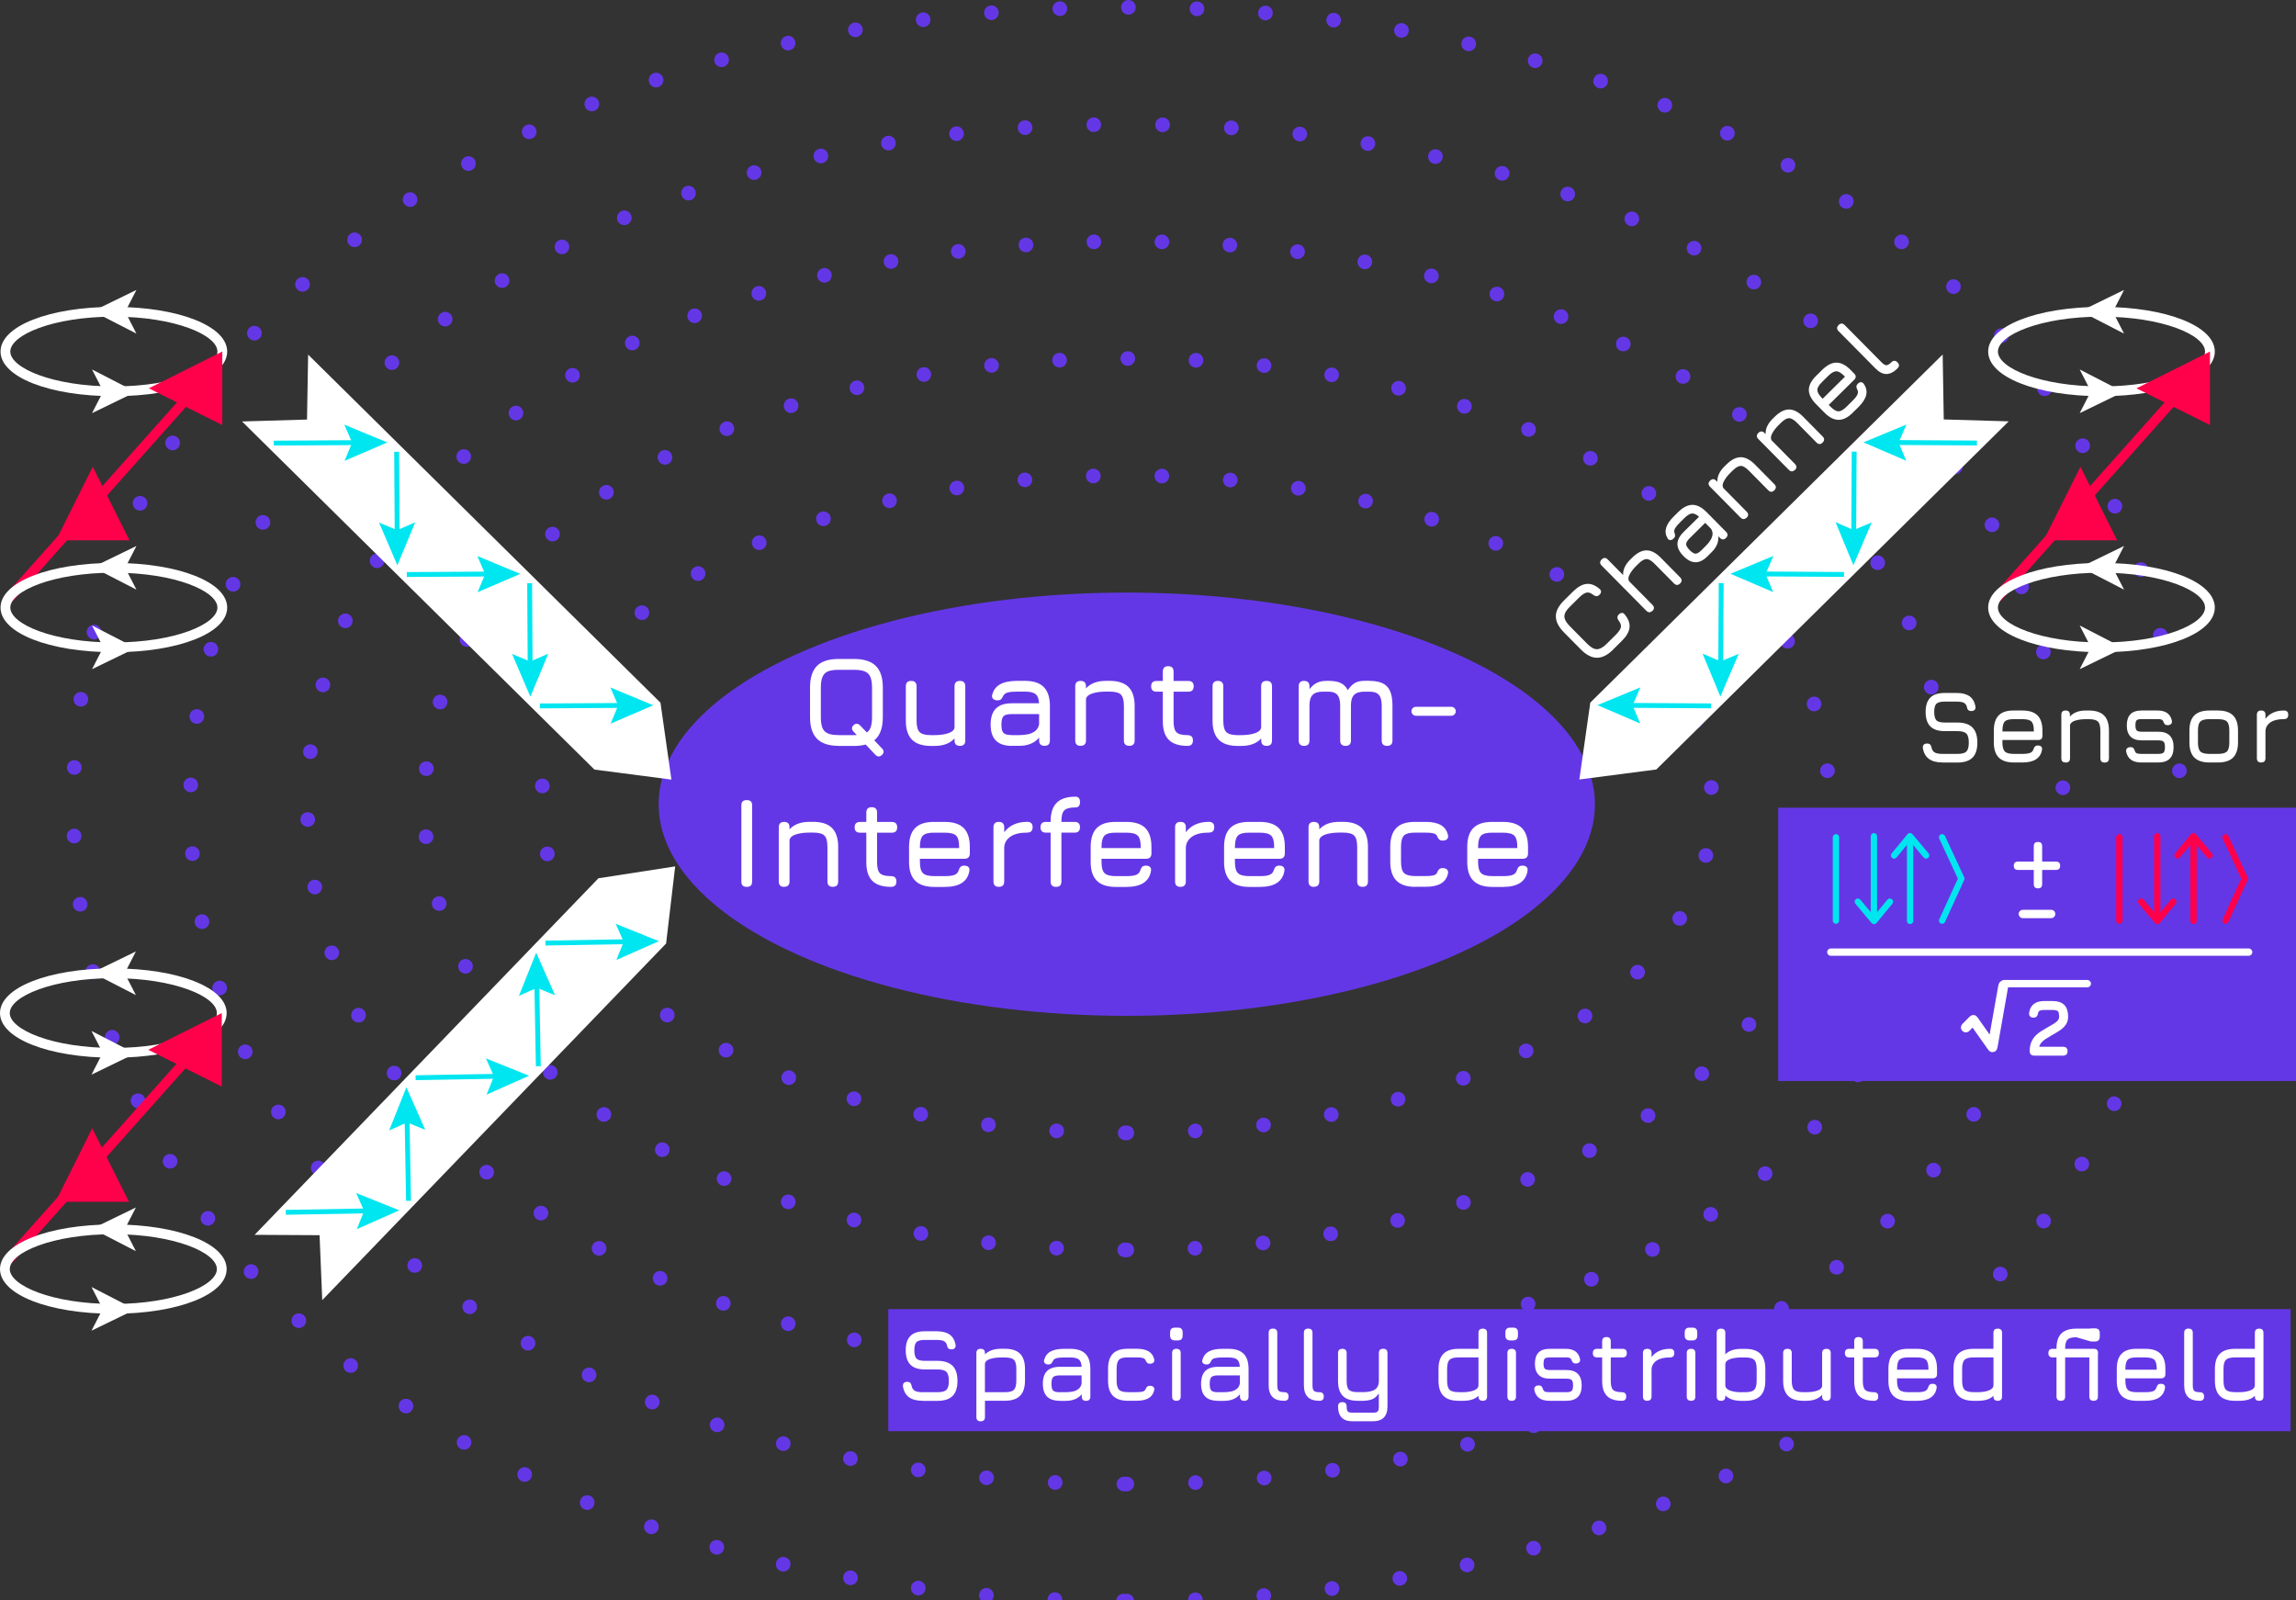 <svg xmlns="http://www.w3.org/2000/svg" id="Ebene_1" data-name="Ebene 1" viewBox="0 0 470.03 327.53"><rect x="0" y="0" width="470.03" height="327.53" fill="#333333" stroke="none"/><defs><style>      .cls-1 {        fill: #00e6f0;      }      .cls-2 {        stroke-width: .25px;      }      .cls-2, .cls-3 {        stroke: #fff;        stroke-miterlimit: 10;      }      .cls-2, .cls-3, .cls-4 {        fill: #fff;      }      .cls-3 {        stroke-width: .5px;      }      .cls-5 {        fill: #6437e6;      }      .cls-6 {        fill: #ff004b;      }    </style></defs><g><path class="cls-5" d="M230.33,329.2c-.11.03-.23.04-.35.04h0c-.83,0-1.49-.67-1.49-1.5h0c0-.83.67-1.5,1.5-1.5h0c.12,0,.23.02.34.04h0c.11-.02.22-.04.34-.04h0c.83,0,1.5.67,1.5,1.5h0c0,.83-.67,1.5-1.5,1.5h0c-.12,0-.23-.01-.34-.04ZM243.21,327.53c-.03-.83.61-1.53,1.44-1.56h0c.82-.04,1.52.61,1.55,1.43h0c.04.83-.61,1.53-1.43,1.56h0s-.04,0-.06,0h0c-.8,0-1.47-.64-1.5-1.44ZM215.89,328.94c-.83-.04-1.47-.74-1.44-1.56h0c.03-.83.74-1.48,1.56-1.44h.01c.82.03,1.46.73,1.43,1.56h0c-.03.81-.7,1.44-1.5,1.44h-.06ZM257.23,326.74c-.07-.83.54-1.55,1.37-1.62h0c.82-.07,1.55.55,1.62,1.37h0c.06.83-.55,1.55-1.38,1.62h-.12c-.78,0-1.43-.59-1.49-1.37ZM201.81,328.05c-.82-.07-1.44-.79-1.37-1.62h0c.07-.82.8-1.44,1.62-1.37h0c.83.07,1.44.8,1.37,1.62h0c-.06.79-.72,1.38-1.49,1.38h0s-.08,0-.13,0ZM271.19,325.35c-.1-.82.48-1.57,1.3-1.67h0c.83-.11,1.58.47,1.68,1.29h0c.11.83-.48,1.58-1.3,1.68h0c-.06,0-.13.02-.19.02h0c-.74,0-1.39-.56-1.49-1.32ZM187.79,326.56c-.82-.1-1.4-.85-1.3-1.67h0c.11-.83.86-1.41,1.68-1.3h0c.82.11,1.4.86,1.3,1.68h0c-.1.76-.75,1.31-1.49,1.31h0c-.06,0-.13,0-.19-.02ZM285.09,323.34c-.15-.82.4-1.59,1.22-1.73h0c.81-.15,1.59.4,1.73,1.22h0c.15.81-.4,1.59-1.22,1.73h0c-.09.02-.17.03-.26.03h0c-.71,0-1.35-.52-1.47-1.25ZM173.84,324.44c-.82-.14-1.36-.92-1.22-1.73h0c.15-.82.92-1.36,1.74-1.22h0c.82.14,1.36.92,1.22,1.74h0c-.13.73-.76,1.24-1.48,1.24h0c-.08,0-.17,0-.26-.03ZM298.87,320.67c-.18-.8.33-1.61,1.13-1.79h0c.81-.18,1.61.33,1.8,1.14h0c.18.8-.33,1.61-1.14,1.79h0c-.11.02-.22.03-.33.03h0c-.68,0-1.3-.47-1.46-1.17ZM160.01,321.66c-.81-.19-1.32-.99-1.13-1.8h0c.18-.81.99-1.31,1.79-1.13h0c.81.19,1.32.99,1.13,1.8h0c-.16.69-.77,1.16-1.46,1.16h0c-.11,0-.22,0-.33-.03ZM312.5,317.31c-.22-.79.24-1.62,1.04-1.84h0c.8-.23,1.62.24,1.85,1.04h0c.22.8-.24,1.62-1.04,1.85h0c-.14.03-.28.05-.41.05h0c-.65,0-1.25-.43-1.44-1.1ZM146.33,318.17c-.8-.23-1.26-1.06-1.03-1.85h0c.22-.8,1.05-1.26,1.85-1.04h0c.79.23,1.26,1.06,1.03,1.86h0c-.19.66-.79,1.09-1.44,1.09h0c-.14,0-.27-.02-.41-.06ZM325.93,313.24c-.27-.78.15-1.64.94-1.9h0c.78-.27,1.63.15,1.9.93h0c.27.78-.15,1.64-.94,1.9h0c-.16.06-.32.09-.48.09h0c-.62,0-1.21-.4-1.42-1.02ZM132.86,313.95c-.79-.27-1.2-1.12-.94-1.91h0c.27-.78,1.13-1.19,1.91-.93h0c.78.28,1.2,1.13.93,1.91h0c-.21.62-.79,1.01-1.41,1.01h0c-.17,0-.33-.02-.49-.08ZM339.11,308.4c-.31-.76.05-1.64.82-1.95h0c.77-.31,1.65.06,1.96.82h0c.31.77-.06,1.65-.82,1.96h0c-.19.07-.38.11-.57.11h0c-.59,0-1.15-.35-1.39-.94ZM119.64,308.96c-.77-.31-1.13-1.19-.82-1.95h0c.32-.77,1.2-1.13,1.96-.82h0c.77.32,1.13,1.19.82,1.96h0c-.24.58-.8.93-1.39.93h0c-.19,0-.39-.04-.57-.12ZM351.97,302.78c-.36-.74-.05-1.64.7-2h0c.75-.36,1.65-.05,2.01.69h0c.36.75.05,1.65-.7,2.01h0c-.21.1-.43.15-.65.15h0c-.56,0-1.09-.31-1.35-.85ZM106.75,303.18c-.74-.37-1.05-1.26-.69-2.01h0c.36-.74,1.26-1.05,2-.69h.01c.74.36,1.05,1.26.68,2.01h0c-.25.53-.79.84-1.34.84h0c-.22,0-.45-.05-.66-.15ZM364.44,296.34c-.41-.72-.16-1.64.55-2.05h0c.72-.41,1.63-.16,2.04.56h0c.41.72.16,1.64-.56,2.05h0c-.23.13-.49.2-.74.2h0c-.52,0-1.03-.28-1.3-.76ZM94.26,296.55h0c-.71-.41-.97-1.33-.55-2.04h0c.41-.72,1.33-.97,2.04-.56h0c.72.41.96,1.33.55,2.05h0c-.28.48-.78.75-1.3.75h0c-.26,0-.52-.06-.75-.2ZM376.42,289.04c-.46-.69-.27-1.62.42-2.08h0c.68-.46,1.62-.28,2.08.41h0c.46.69.27,1.62-.42,2.08h0c-.26.18-.55.26-.84.26h0c-.48,0-.96-.23-1.25-.67ZM82.26,289.07h0c-.68-.47-.87-1.4-.4-2.09h0c.46-.68,1.39-.86,2.08-.4h0c.69.47.87,1.4.41,2.08h0c-.29.43-.77.66-1.25.66h0c-.29,0-.58-.08-.84-.25ZM387.84,280.88c-.52-.65-.4-1.59.24-2.11h0c.66-.51,1.6-.4,2.11.25h0c.51.65.41,1.59-.25,2.11h0c-.27.22-.6.32-.93.32h0c-.44,0-.88-.19-1.17-.57ZM70.85,280.7h0c-.64-.52-.75-1.46-.23-2.11h0c.51-.65,1.46-.76,2.1-.24h0c.65.52.76,1.46.24,2.11h0c-.29.37-.73.56-1.17.56h0c-.33,0-.66-.1-.94-.32ZM398.57,271.83c-.57-.6-.54-1.55.07-2.12h0c.61-.56,1.56-.53,2.13.08h0c.56.6.53,1.55-.07,2.12h-.01c-.29.27-.65.4-1.02.4h0c-.4,0-.8-.16-1.09-.48ZM60.15,271.43h0c-.6-.56-.63-1.51-.06-2.12h0c.57-.6,1.51-.63,2.12-.06h0c.6.57.63,1.52.06,2.12h0c-.29.31-.69.47-1.09.47h0c-.37,0-.74-.13-1.03-.41ZM408.48,261.92c-.61-.56-.66-1.5-.11-2.12h0c.55-.62,1.5-.67,2.12-.12h0c.61.56.67,1.51.11,2.12h0c-.29.33-.7.5-1.12.5h0c-.35,0-.71-.13-1-.38ZM50.28,261.28c-.55-.61-.5-1.56.12-2.11h0c.62-.55,1.57-.5,2.12.12h0c.55.62.49,1.57-.13,2.12h0c-.28.25-.64.38-.99.38h0c-.41,0-.83-.17-1.12-.51ZM417.47,251.15c-.66-.5-.8-1.44-.31-2.1h0c.5-.67,1.44-.81,2.1-.31h0c.67.49.8,1.43.31,2.1h0c-.29.39-.75.6-1.2.6h0c-.31,0-.63-.09-.9-.29ZM41.36,250.28h0c-.49-.67-.35-1.61.32-2.1h0c.66-.49,1.6-.35,2.09.32h0c.49.67.34,1.61-.33,2.1h0c-.26.2-.57.29-.88.29h0c-.46,0-.92-.21-1.21-.61ZM425.41,239.57c-.71-.43-.94-1.35-.51-2.06h0c.43-.71,1.35-.94,2.06-.51h0c.71.43.94,1.35.51,2.06h0c-.28.47-.78.72-1.29.72h0c-.26,0-.53-.06-.77-.21ZM33.53,238.48h0c-.42-.71-.19-1.63.52-2.05h0c.71-.43,1.63-.19,2.06.52h0c.42.71.19,1.63-.53,2.05h0c-.24.14-.5.21-.76.21h0c-.51,0-1.01-.26-1.29-.73ZM432.17,227.28c-.75-.35-1.07-1.25-.72-2h0c.35-.74,1.24-1.06,1.99-.71h0c.75.35,1.07,1.25.72,2h0c-.26.54-.8.86-1.36.86h0c-.22,0-.43-.05-.64-.15ZM26.89,225.96c-.35-.75-.03-1.64.73-1.99h0c.75-.35,1.64-.03,1.99.72h0c.35.75.03,1.64-.72,2h0c-.21.09-.42.14-.64.14h0c-.56,0-1.1-.32-1.36-.87ZM437.66,214.38c-.78-.27-1.19-1.13-.92-1.91h0c.28-.78,1.14-1.19,1.92-.91h0c.78.28,1.19,1.13.91,1.91h0c-.21.62-.79,1-1.41,1h0c-.17,0-.34-.03-.5-.09ZM21.54,212.83c-.27-.78.14-1.64.92-1.91h0c.79-.28,1.64.14,1.92.92h0c.27.78-.14,1.63-.93,1.91h0c-.16.06-.33.08-.49.08h0c-.62,0-1.2-.38-1.42-1ZM441.82,200.99c-.8-.2-1.3-1.01-1.1-1.81h0c.2-.81,1.01-1.3,1.81-1.1h0c.81.2,1.3,1.01,1.1,1.81h0c-.16.69-.77,1.15-1.45,1.15h0c-.12,0-.24-.02-.36-.05ZM17.55,199.23c-.19-.8.3-1.61,1.11-1.81h0c.8-.19,1.61.31,1.81,1.11h0c.19.81-.31,1.62-1.11,1.81h0c-.12.03-.24.04-.36.04h0c-.67,0-1.28-.46-1.45-1.15ZM444.62,187.25c-.82-.11-1.39-.87-1.27-1.69h0c.12-.82.88-1.39,1.7-1.28h0c.82.12,1.39.88,1.27,1.7h0c-.11.75-.75,1.29-1.49,1.29h0c-.07,0-.14,0-.21-.02ZM14.93,185.31h0c-.11-.83.46-1.58,1.28-1.69h0c.82-.12,1.58.46,1.69,1.28h0c.11.82-.46,1.57-1.28,1.69h0c-.07,0-.14,0-.2,0h0c-.74,0-1.39-.54-1.49-1.29ZM446.08,173.31c-.83-.04-1.47-.75-1.43-1.57h0c.04-.83.74-1.47,1.57-1.43h0c.83.04,1.46.74,1.42,1.57h.01c-.04.8-.71,1.43-1.51,1.43h-.06ZM13.67,171.2h0c-.03-.83.61-1.53,1.44-1.57h0c.83-.03,1.53.61,1.56,1.44h0c.04.83-.61,1.53-1.43,1.56h-.07c-.8,0-1.46-.63-1.49-1.43ZM444.66,157.85c-.03-.83.61-1.53,1.44-1.57h0c.82-.04,1.52.6,1.56,1.43h0c.04.83-.6,1.53-1.43,1.57h-.07c-.8,0-1.46-.63-1.5-1.43ZM15.14,158.6c-.83-.04-1.47-.74-1.43-1.57h0c.04-.83.75-1.47,1.57-1.42h0c.83.04,1.47.74,1.43,1.57h0c-.04.8-.7,1.42-1.5,1.42h-.07ZM16.34,144.63c-.82-.12-1.39-.88-1.27-1.7h0c.12-.82.88-1.39,1.7-1.27h0c.82.12,1.39.88,1.27,1.7h0c-.11.75-.75,1.28-1.48,1.28h0c-.07,0-.14,0-.22,0ZM440.8,130.39c-.2-.8.3-1.61,1.1-1.81h0c.81-.19,1.62.3,1.82,1.11h0c.2.8-.3,1.61-1.1,1.81h0c-.12.03-.24.04-.36.04h0c-.67,0-1.28-.46-1.45-1.15ZM18.89,130.84c-.81-.2-1.3-1.01-1.1-1.82h0c.2-.8,1.01-1.29,1.82-1.09h0c.8.2,1.29,1.01,1.09,1.81h0c-.17.69-.78,1.15-1.45,1.15h0c-.12,0-.24-.02-.36-.05ZM436.86,117.09c-.28-.78.13-1.63.92-1.91h0c.78-.28,1.63.14,1.91.92h0c.27.78-.14,1.64-.92,1.91h0c-.16.06-.33.09-.49.09h0c-.63,0-1.2-.39-1.42-1.01ZM22.79,117.37c-.78-.28-1.19-1.14-.91-1.92h0c.28-.78,1.14-1.18,1.92-.9h0c.78.28,1.19,1.13.91,1.92h0c-.22.61-.8.99-1.42.99h0c-.17,0-.34-.03-.5-.09ZM431.59,104.26c-.35-.75-.03-1.65.72-2h0c.75-.35,1.65-.03,2,.72h0c.35.75.03,1.64-.72,2h0c-.21.09-.42.14-.64.14h0c-.56,0-1.1-.32-1.36-.86ZM28.03,104.37c-.75-.35-1.07-1.25-.71-2h0c.36-.74,1.25-1.06,2-.7h0c.75.35,1.07,1.24.71,1.99h0c-.26.54-.8.86-1.35.86h0c-.22,0-.44-.05-.65-.15ZM425.07,92.02c-.43-.72-.2-1.63.51-2.06h0c.71-.43,1.64-.2,2.06.51h0c.43.72.19,1.64-.52,2.06h0c-.24.15-.5.22-.76.22h0c-.51,0-1.01-.26-1.29-.73ZM34.56,91.96c-.71-.43-.94-1.35-.51-2.06h0c.43-.71,1.35-.94,2.06-.51h0c.71.43.94,1.35.51,2.06h0c-.29.47-.78.73-1.29.73h0c-.26,0-.53-.07-.77-.22ZM417.36,80.47c-.49-.67-.35-1.61.32-2.1h0c.66-.49,1.6-.35,2.1.32h0c.49.66.35,1.6-.32,2.09h0c-.27.2-.58.3-.89.3h0c-.46,0-.91-.21-1.21-.61ZM42.28,80.24c-.67-.5-.8-1.44-.31-2.1h0c.5-.67,1.44-.8,2.1-.31h0c.66.5.8,1.44.31,2.1h0c-.3.4-.75.61-1.21.61h0c-.31,0-.62-.1-.89-.3ZM408.59,69.7c-.55-.62-.5-1.56.12-2.12h0c.62-.55,1.57-.5,2.12.12h0c.55.62.5,1.57-.12,2.12h0c-.28.25-.64.38-1,.38h0c-.41,0-.82-.17-1.12-.5ZM51.08,69.31c-.62-.55-.67-1.5-.11-2.12h0c.55-.62,1.5-.66,2.12-.11h0c.61.56.66,1.51.1,2.12h0c-.29.33-.7.5-1.11.5h0c-.36,0-.72-.13-1-.39ZM398.88,59.76c-.6-.56-.63-1.51-.06-2.12h0c.56-.6,1.51-.63,2.12-.06h0c.6.56.63,1.51.06,2.11h0c-.29.32-.69.48-1.09.48h0c-.37,0-.74-.14-1.03-.41ZM60.83,59.23c-.56-.61-.53-1.56.08-2.12h0c.61-.56,1.55-.53,2.12.07h0c.56.61.53,1.56-.08,2.12h0c-.29.27-.65.41-1.02.41h0c-.4,0-.8-.16-1.1-.48ZM388.35,50.68c-.65-.51-.76-1.45-.24-2.1h0c.51-.65,1.46-.76,2.1-.25h0c.65.52.76,1.46.25,2.11h0c-.3.37-.74.57-1.18.57h0c-.33,0-.65-.11-.93-.33ZM71.41,50.02c-.51-.66-.39-1.6.25-2.11h0c.66-.51,1.6-.4,2.11.25h0c.52.65.4,1.6-.25,2.11h0c-.28.21-.6.32-.93.32h0c-.44,0-.88-.2-1.18-.57ZM377.11,42.47c-.68-.46-.86-1.39-.4-2.08h0c.46-.68,1.39-.87,2.08-.4h0c.69.46.87,1.39.41,2.08h0c-.29.43-.77.66-1.25.66h0c-.29,0-.58-.08-.84-.26ZM82.7,41.68c-.46-.68-.27-1.62.42-2.08h0c.69-.46,1.62-.27,2.08.42h0c.46.69.27,1.62-.41,2.08h0c-.26.17-.55.25-.84.25h0c-.48,0-.96-.23-1.25-.67ZM365.29,35.13c-.72-.42-.97-1.34-.56-2.05h0c.41-.72,1.33-.97,2.05-.56h0c.72.41.97,1.33.56,2.05h0c-.28.48-.79.75-1.31.75h0c-.25,0-.51-.06-.74-.19ZM94.59,34.23c-.41-.72-.15-1.64.56-2.05h0c.73-.41,1.64-.16,2.05.56h0c.41.73.16,1.64-.56,2.05h0c-.24.13-.49.2-.74.2h0c-.52,0-1.03-.28-1.31-.76ZM352.97,28.62h0c-.75-.37-1.06-1.26-.69-2.01h0c.36-.74,1.25-1.05,2-.69h0c.75.36,1.06,1.26.69,2h0c-.26.54-.79.85-1.35.85h0c-.22,0-.44-.05-.65-.15ZM106.98,27.62c-.36-.74-.05-1.64.7-2h0c.74-.36,1.64-.04,2,.7h0c.36.75.05,1.64-.7,2h0c-.21.11-.43.15-.65.15h0c-.56,0-1.1-.31-1.35-.85ZM340.24,22.93c-.76-.32-1.13-1.19-.81-1.96h0c.31-.77,1.18-1.13,1.95-.82h0c.77.32,1.13,1.19.82,1.96h0c-.24.58-.8.93-1.39.93h0c-.19,0-.38-.04-.57-.11ZM119.77,21.85c-.31-.77.06-1.64.82-1.96h0c.77-.31,1.64.06,1.96.83h0c.31.77-.06,1.64-.83,1.95h0c-.18.08-.37.11-.56.11h0c-.6,0-1.16-.35-1.39-.93ZM327.19,18.02c-.79-.27-1.21-1.12-.94-1.9h0c.27-.79,1.13-1.2,1.91-.94h0c.78.27,1.2,1.13.93,1.91h0c-.21.62-.8,1.01-1.42,1.01h0c-.16,0-.32-.02-.48-.08ZM132.89,16.87c-.27-.79.15-1.64.94-1.91h0c.78-.26,1.63.16,1.9.94h0c.27.78-.15,1.64-.94,1.91h0c-.16.05-.32.08-.48.08h0c-.63,0-1.21-.4-1.42-1.02ZM313.87,13.87h0c-.79-.22-1.26-1.05-1.03-1.85h0c.22-.8,1.05-1.26,1.85-1.03h0c.8.22,1.26,1.05,1.04,1.84h0c-.19.67-.79,1.1-1.45,1.1h0c-.13,0-.27-.02-.4-.06ZM146.28,12.65c-.22-.8.24-1.63,1.04-1.85h0c.8-.22,1.62.24,1.85,1.04h0c.22.8-.25,1.63-1.05,1.85h0c-.14.04-.27.05-.41.05h0c-.66,0-1.26-.43-1.44-1.09ZM300.33,10.44c-.8-.18-1.31-.99-1.13-1.79h0c.18-.81.99-1.32,1.79-1.13h0c.81.18,1.32.98,1.14,1.79h0c-.16.7-.78,1.17-1.47,1.17h0c-.11,0-.22,0-.33-.04ZM159.88,9.16c-.19-.81.32-1.61,1.13-1.79h0c.81-.19,1.61.32,1.79,1.13h0c.18.81-.33,1.61-1.14,1.79h0c-.11.03-.22.04-.32.04h0c-.69,0-1.31-.48-1.46-1.17ZM286.64,7.7c-.82-.14-1.36-.92-1.22-1.74h0c.14-.81.92-1.36,1.74-1.21h0c.81.14,1.36.91,1.22,1.73h0c-.13.73-.76,1.24-1.48,1.24h0c-.08,0-.17,0-.26-.02ZM173.63,6.36c-.14-.81.41-1.59,1.23-1.73h0c.81-.15,1.59.41,1.73,1.22h0c.14.82-.41,1.59-1.23,1.73h0c-.08.02-.17.03-.25.03h0c-.72,0-1.35-.52-1.48-1.25ZM272.83,5.61c-.82-.1-1.4-.85-1.3-1.68h0c.11-.81.86-1.4,1.68-1.29h0c.82.1,1.4.85,1.3,1.68h0c-.1.75-.75,1.31-1.49,1.31h0c-.06,0-.12,0-.19-.02ZM187.51,4.23c-.11-.83.48-1.58,1.3-1.68h0c.82-.1,1.57.48,1.67,1.31h0c.11.82-.48,1.57-1.3,1.67h0c-.06,0-.12,0-.19,0h0c-.74,0-1.39-.55-1.48-1.31ZM258.94,4.16c-.83-.07-1.45-.8-1.38-1.62h0c.07-.83.8-1.44,1.62-1.37h0c.83.06,1.44.79,1.37,1.62h0c-.06.78-.72,1.37-1.49,1.37h-.12ZM201.46,2.73c-.06-.83.55-1.55,1.38-1.62h0c.82-.07,1.55.55,1.61,1.38h0c.07.82-.55,1.54-1.37,1.61h-.12c-.77,0-1.43-.59-1.5-1.37ZM244.98,3.3h0c-.82-.04-1.47-.74-1.43-1.56h0c.03-.83.73-1.48,1.56-1.44h0c.83.03,1.47.73,1.43,1.56h0c-.03.81-.69,1.44-1.5,1.44h-.06ZM215.47,1.83c-.03-.83.61-1.53,1.44-1.56h0c.83-.03,1.53.61,1.56,1.44h0c.03.83-.61,1.53-1.44,1.56h-.05c-.81,0-1.48-.63-1.51-1.44ZM229.51,1.51c0-.83.67-1.51,1.5-1.51h0c.83,0,1.5.68,1.5,1.51h0c0,.83-.68,1.5-1.5,1.5h0c-.83,0-1.5-.68-1.5-1.5Z"></path><path class="cls-5" d="M230.38,305.26c-.1,0-.19.02-.29.02h0c-.83,0-1.5-.67-1.5-1.5h0c0-.83.68-1.5,1.5-1.5h0c.1,0,.2,0,.29.03h0c.1-.02.19-.03.29-.03h0c.83,0,1.5.67,1.5,1.5h0c0,.83-.67,1.5-1.5,1.5h0c-.1,0-.2-.01-.29-.02ZM243.25,303.55c-.04-.83.6-1.53,1.43-1.57h0c.83-.03,1.53.61,1.57,1.43h0c.03.83-.61,1.53-1.44,1.57h-.06c-.8,0-1.47-.63-1.5-1.43ZM215.95,304.95c-.83-.03-1.47-.73-1.43-1.56h0c.03-.83.73-1.47,1.56-1.43h0c.83.03,1.47.73,1.43,1.56h0c-.03.81-.69,1.43-1.49,1.43h-.07ZM257.3,302.69c-.07-.83.54-1.56,1.36-1.63h0c.83-.08,1.56.53,1.63,1.36h0c.08.82-.53,1.55-1.36,1.63h-.13c-.77,0-1.43-.58-1.5-1.36ZM201.83,303.99h0c-.82-.07-1.43-.8-1.36-1.62h0c.08-.83.81-1.44,1.63-1.36h0c.83.07,1.44.8,1.36,1.63h0c-.07.77-.72,1.36-1.49,1.36h0s-.09,0-.14,0ZM271.3,301.17c-.11-.82.46-1.58,1.28-1.69h0c.82-.12,1.58.46,1.69,1.28h0c.12.82-.46,1.58-1.28,1.69h0c-.06,0-.13,0-.2,0h0c-.74,0-1.38-.54-1.49-1.29ZM187.77,302.37c-.82-.12-1.39-.88-1.28-1.69h0c.12-.83.88-1.4,1.7-1.28h0c.82.11,1.39.87,1.28,1.69h0c-.11.75-.75,1.29-1.49,1.29h0c-.07,0-.14,0-.21,0ZM285.21,298.96c-.16-.82.38-1.6,1.19-1.76h0c.81-.16,1.6.38,1.75,1.19h0c.16.82-.37,1.6-1.19,1.76h0c-.09.02-.19.02-.28.02h0c-.71,0-1.33-.49-1.47-1.21ZM173.81,300.04c-.82-.16-1.35-.94-1.19-1.76h0c.16-.81.94-1.35,1.76-1.19h0c.81.16,1.34.95,1.19,1.76h0c-.14.72-.77,1.22-1.47,1.22h0c-.1,0-.2-.01-.29-.03ZM298.98,296.01c-.2-.8.28-1.62,1.09-1.82h0c.8-.2,1.62.29,1.82,1.1h0c.2.8-.29,1.61-1.09,1.81h0c-.13.03-.25.05-.37.05h0c-.67,0-1.28-.46-1.45-1.14ZM159.98,296.96c-.8-.2-1.29-1.02-1.08-1.82h0c.2-.8,1.01-1.29,1.82-1.09h0c.8.21,1.29,1.02,1.08,1.82h0c-.17.68-.78,1.14-1.45,1.14h0c-.12,0-.24-.02-.37-.05ZM312.55,292.29c-.24-.79.19-1.64.98-1.88h0c.8-.25,1.64.19,1.88.98h0c.25.79-.19,1.63-.97,1.88h0c-.16.05-.31.07-.46.07h0c-.63,0-1.23-.41-1.43-1.05ZM146.35,293.09c-.79-.25-1.22-1.09-.97-1.88h0c.25-.79,1.09-1.23,1.88-.98h0c.79.25,1.23,1.1.98,1.89h0c-.21.64-.8,1.04-1.43,1.04h0c-.16,0-.31-.02-.46-.07ZM325.88,287.74c-.3-.77.08-1.64.85-1.94h0c.78-.3,1.65.09,1.94.86h0c.3.77-.08,1.64-.85,1.94h0c-.18.07-.36.1-.54.1h0c-.61,0-1.17-.37-1.4-.96ZM132.98,288.39c-.77-.31-1.15-1.17-.85-1.95h0c.3-.77,1.17-1.15,1.94-.85h0c.77.3,1.16,1.17.85,1.94h0c-.23.6-.79.96-1.39.96h0c-.19,0-.37-.03-.55-.1ZM338.87,282.32c-.35-.75-.03-1.64.72-2h0c.75-.35,1.64-.03,1.99.72h0c.36.75.03,1.65-.72,2h0c-.2.1-.42.14-.63.14h0c-.57,0-1.11-.32-1.36-.86ZM119.95,282.79c-.75-.35-1.07-1.25-.71-2h0c.35-.74,1.24-1.07,1.99-.71h0c.75.35,1.07,1.25.72,2h0c-.26.54-.8.85-1.36.85h0c-.21,0-.43-.04-.64-.14ZM351.44,275.97c-.41-.71-.16-1.63.56-2.04h0c.73-.4,1.64-.15,2.05.57h0c.41.72.15,1.64-.57,2.04h0c-.23.14-.49.2-.74.2h0c-.52,0-1.03-.28-1.3-.77ZM107.35,276.26c-.72-.41-.97-1.33-.56-2.05h0c.41-.72,1.33-.97,2.05-.56h0c.72.41.97,1.33.56,2.05h0c-.28.48-.78.75-1.31.75h0c-.25,0-.5-.06-.74-.19ZM363.47,268.67c-.47-.69-.29-1.62.39-2.08h0c.69-.47,1.62-.29,2.09.4h0c.46.68.28,1.61-.4,2.08h0c-.26.17-.56.26-.85.26h0c-.47,0-.95-.23-1.23-.66ZM95.31,268.74c-.68-.47-.86-1.4-.39-2.09h0c.47-.68,1.4-.85,2.08-.39h0c.69.47.86,1.41.39,2.09h0c-.29.42-.76.65-1.24.65h0c-.29,0-.58-.08-.84-.26ZM374.82,260.36c-.52-.64-.43-1.58.21-2.11h0c.64-.52,1.59-.43,2.12.21h0c.52.64.43,1.59-.21,2.11h0c-.28.23-.62.34-.95.34h0c-.44,0-.87-.19-1.17-.55ZM83.95,260.2h0c-.64-.53-.72-1.47-.2-2.11h0c.53-.64,1.48-.73,2.11-.2h0c.64.53.73,1.47.21,2.11h0c-.3.36-.73.54-1.16.54h0c-.34,0-.68-.11-.96-.34ZM385.36,251.04c-.59-.59-.59-1.54,0-2.13h0c.59-.58,1.54-.58,2.12,0h0c.59.58.59,1.53,0,2.12h0c-.29.29-.67.44-1.06.44h0c-.38,0-.77-.15-1.06-.44ZM73.45,250.62c-.59-.58-.58-1.53,0-2.12h0c.59-.58,1.54-.58,2.13,0h0c.58.59.57,1.54,0,2.12h0c-.29.29-.68.44-1.06.44h0c-.38,0-.77-.15-1.06-.45ZM394.9,240.69c-.65-.52-.75-1.46-.23-2.11h0c.52-.64,1.47-.74,2.11-.22h0c.65.52.75,1.47.22,2.11h0c-.3.36-.73.56-1.17.56h0c-.33,0-.67-.11-.94-.34ZM63.97,240.01c-.52-.64-.41-1.59.23-2.11h0c.65-.51,1.59-.41,2.11.24h0c.52.64.41,1.59-.23,2.11h0c-.28.22-.61.32-.94.32h0c-.44,0-.88-.19-1.17-.56ZM403.25,229.37c-.7-.44-.91-1.37-.46-2.07h0c.44-.7,1.37-.9,2.07-.46h0c.7.45.9,1.37.46,2.07h0c-.29.45-.77.7-1.27.7h0c-.27,0-.55-.08-.8-.24ZM55.71,228.42c-.44-.7-.23-1.63.47-2.07h0c.7-.44,1.63-.23,2.07.47h0c.44.7.23,1.63-.47,2.07h0c-.25.15-.53.23-.8.23h0c-.5,0-.99-.25-1.27-.7ZM410.24,217.17c-.75-.36-1.06-1.26-.7-2h0c.36-.75,1.25-1.06,2-.7h0c.74.35,1.06,1.25.7,2h0c-.26.53-.79.85-1.35.85h0c-.22,0-.44-.05-.65-.15ZM48.85,215.94c-.35-.75-.03-1.65.71-2h0c.75-.35,1.64-.03,2,.71h0c.35.75.04,1.65-.71,2h0c-.21.1-.43.15-.64.15h0c-.56,0-1.1-.32-1.36-.86ZM415.71,204.22c-.78-.27-1.2-1.12-.94-1.91h0c.27-.78,1.12-1.2,1.9-.94h0c.79.27,1.21,1.12.94,1.9h0c-.21.63-.79,1.03-1.42,1.03h0c-.15,0-.32-.03-.48-.08ZM43.54,202.72c-.26-.79.17-1.64.95-1.9h0c.79-.26,1.64.17,1.9.95h0c.26.79-.16,1.64-.95,1.9h0c-.16.05-.32.08-.47.08h0c-.63,0-1.22-.4-1.43-1.03ZM419.57,190.69c-.81-.17-1.34-.96-1.17-1.77h0c.17-.81.96-1.33,1.78-1.16h0c.81.16,1.33.96,1.16,1.77h0c-.15.71-.77,1.19-1.46,1.19h0c-.1,0-.21,0-.31-.03ZM39.88,188.96h0c-.16-.82.36-1.61,1.17-1.77h0c.82-.17,1.61.36,1.77,1.17h0c.17.81-.36,1.6-1.17,1.77h0c-.1.02-.2.03-.3.03h0c-.7,0-1.32-.49-1.47-1.2ZM421.77,176.81c-.83-.08-1.44-.8-1.37-1.63h0c.08-.82.8-1.43,1.63-1.36h0c.82.07,1.43.79,1.37,1.62h0c-.07.78-.73,1.37-1.5,1.37h-.13ZM37.9,174.85c-.07-.82.55-1.54,1.37-1.61h0c.83-.07,1.55.55,1.62,1.37h0c.07.83-.55,1.55-1.37,1.62h-.12c-.78,0-1.44-.59-1.5-1.38ZM420.81,161.29h0c-.02-.83.63-1.52,1.46-1.54h0c.83-.02,1.52.63,1.54,1.46h0c.02.83-.63,1.51-1.46,1.54h-.04c-.81,0-1.48-.65-1.5-1.46ZM39,162.17c-.82-.03-1.47-.72-1.45-1.54h0c.03-.83.72-1.48,1.55-1.46h0c.82.03,1.47.72,1.45,1.55h0c-.03.81-.69,1.45-1.5,1.45h-.05ZM40.07,148.15c-.82-.12-1.38-.88-1.26-1.7h0c.12-.82.88-1.39,1.7-1.27h0c.82.12,1.39.89,1.26,1.71h0c-.11.74-.75,1.28-1.48,1.28h0c-.07,0-.14,0-.22-.02ZM416.87,133.85c-.22-.8.26-1.62,1.06-1.84h0c.79-.21,1.62.26,1.83,1.06h0c.22.8-.26,1.63-1.06,1.84h0c-.13.03-.26.05-.38.05h0c-.67,0-1.27-.44-1.45-1.11ZM42.78,134.35c-.8-.22-1.27-1.04-1.05-1.84h0c.22-.8,1.05-1.27,1.85-1.05h0c.79.22,1.26,1.04,1.04,1.84h0c-.18.67-.78,1.11-1.44,1.11h0c-.13,0-.26-.02-.4-.06ZM412.46,120.69h0c-.31-.77.06-1.64.82-1.95h0c.77-.31,1.65.06,1.96.82h0c.31.77-.06,1.65-.83,1.96h0c-.18.07-.37.11-.56.11h0c-.6,0-1.16-.36-1.39-.94ZM47.14,120.99c-.77-.32-1.13-1.2-.82-1.96h0c.32-.77,1.19-1.13,1.96-.82h0c.76.31,1.13,1.19.82,1.96h0c-.24.58-.8.93-1.39.93h0c-.19,0-.38-.04-.57-.11ZM406.48,108.16c-.4-.72-.14-1.64.59-2.04h0c.72-.4,1.63-.14,2.03.59h0c.4.72.14,1.64-.58,2.04h0c-.23.12-.48.18-.73.18h0c-.52,0-1.04-.28-1.31-.77ZM53.09,108.24c-.72-.4-.98-1.31-.57-2.04h0c.4-.72,1.31-.98,2.04-.58h0c.72.41.98,1.33.58,2.05h0c-.28.49-.79.76-1.31.76h0c-.25,0-.5-.06-.74-.19ZM399.06,96.42c-.49-.67-.33-1.61.34-2.09h0c.67-.48,1.61-.33,2.09.35h0c.49.67.33,1.61-.34,2.09h0c-.26.19-.57.28-.87.28h0c-.47,0-.93-.22-1.22-.63ZM60.52,96.3c-.67-.49-.82-1.42-.34-2.09h0c.49-.68,1.43-.83,2.1-.34h0c.67.48.82,1.42.34,2.09h0c-.3.41-.76.62-1.22.62h0c-.3,0-.61-.09-.88-.28ZM390.35,85.59c-.56-.62-.51-1.57.11-2.12h0c.61-.55,1.57-.5,2.12.11h0c.55.62.5,1.57-.11,2.12h0c-.29.26-.65.39-1.01.39h0c-.41,0-.82-.17-1.11-.5ZM69.26,85.27c-.62-.55-.66-1.5-.11-2.12h0c.56-.61,1.51-.66,2.12-.1h0c.62.56.66,1.51.11,2.12h0c-.3.32-.71.49-1.12.49h0c-.36,0-.72-.13-1-.39ZM79.12,75.24c-.56-.62-.51-1.57.11-2.12h0c.62-.56,1.57-.51,2.12.11h0c.55.62.5,1.57-.11,2.12h0c-.29.26-.65.38-1.01.38h0c-.41,0-.82-.16-1.11-.49ZM369.77,66.87h0c-.66-.49-.8-1.43-.3-2.1h0c.5-.66,1.44-.8,2.1-.3h0c.66.5.8,1.44.3,2.1h0c-.29.39-.74.6-1.2.6h0c-.31,0-.63-.1-.9-.3ZM89.93,66.22c-.5-.66-.36-1.6.31-2.09h0c.66-.5,1.6-.36,2.09.31h0c.5.66.36,1.6-.31,2.09h0c-.26.2-.58.3-.89.3h0c-.46,0-.91-.21-1.2-.61ZM358.25,59.02c-.7-.44-.92-1.36-.48-2.07h0c.44-.7,1.36-.92,2.07-.48h0c.7.44.92,1.36.48,2.06h0c-.28.46-.77.71-1.28.71h0c-.27,0-.54-.07-.79-.22ZM101.51,58.23c-.44-.71-.22-1.63.49-2.07h0c.7-.43,1.63-.21,2.06.49h0c.43.71.22,1.63-.49,2.07h0c-.24.15-.51.22-.78.22h0c-.51,0-1-.25-1.28-.71ZM346.11,52.13h0c-.73-.37-1.02-1.28-.64-2.02h0c.38-.73,1.28-1.02,2.02-.64h0c.73.38,1.02,1.28.64,2.02h0c-.26.52-.79.81-1.33.81h0c-.23,0-.47-.05-.69-.17ZM113.71,51.22c-.37-.73-.08-1.64.65-2.01h0c.73-.38,1.64-.09,2.02.65h0c.37.73.08,1.64-.66,2.01h0c-.21.12-.45.17-.68.17h0c-.54,0-1.07-.3-1.34-.82ZM333.47,46.19c-.76-.33-1.11-1.21-.79-1.97h0c.33-.76,1.21-1.12,1.97-.79h0c.77.33,1.12,1.21.79,1.97h0c-.24.57-.8.91-1.38.91h0c-.2,0-.4-.04-.59-.12ZM126.42,45.17c-.32-.76.04-1.64.8-1.97h0c.76-.32,1.64.04,1.97.8h0c.32.76-.04,1.64-.8,1.96h0c-.19.09-.39.12-.59.12h0c-.58,0-1.13-.34-1.38-.91ZM320.44,41.13c-.78-.27-1.19-1.12-.92-1.91h0c.28-.78,1.13-1.19,1.91-.92h0c.79.28,1.2,1.13.92,1.92h0c-.21.61-.79,1-1.41,1h0c-.17,0-.33-.03-.5-.09ZM139.53,40.02c-.27-.78.14-1.63.92-1.91h0c.78-.27,1.64.15,1.91.93h0c.27.78-.14,1.64-.92,1.91h0c-.17.05-.33.08-.5.08h0c-.62,0-1.2-.39-1.41-1.01ZM307.11,36.93c-.8-.23-1.27-1.06-1.04-1.86h0c.22-.79,1.05-1.26,1.85-1.03h0c.8.22,1.26,1.05,1.04,1.85h0c-.19.66-.79,1.09-1.45,1.09h0c-.13,0-.27-.02-.4-.05ZM152.93,35.73c-.22-.8.25-1.62,1.05-1.85h-.01c.8-.22,1.63.25,1.85,1.04h0c.23.8-.24,1.63-1.04,1.85h0c-.13.04-.27.06-.4.06h0c-.66,0-1.26-.44-1.45-1.1ZM293.53,33.52c-.8-.18-1.32-.98-1.14-1.79h0c.18-.81.98-1.32,1.79-1.14h0c.81.18,1.32.98,1.14,1.79h0c-.15.7-.77,1.17-1.46,1.17h0c-.11,0-.22,0-.33-.03ZM166.58,32.25c-.18-.81.33-1.61,1.14-1.79h0c.81-.17,1.61.34,1.79,1.15h0c.18.81-.34,1.61-1.15,1.79h0c-.1.02-.21.03-.32.03h0c-.69,0-1.31-.48-1.46-1.18ZM279.79,30.86c-.82-.13-1.37-.9-1.24-1.72h0c.14-.82.91-1.37,1.73-1.23h0c.81.13,1.37.9,1.23,1.72h0c-.12.73-.75,1.26-1.47,1.26h0c-.09,0-.17,0-.25-.03ZM180.39,29.53c-.13-.81.43-1.58,1.24-1.72h0c.82-.13,1.59.42,1.73,1.24h0c.13.82-.43,1.59-1.24,1.72h0c-.09.02-.17.02-.25.02h0c-.72,0-1.35-.52-1.48-1.26ZM265.92,28.93c-.83-.1-1.42-.84-1.32-1.66h0c.09-.83.84-1.42,1.66-1.32h0c.82.09,1.41.84,1.32,1.66h0c-.09.76-.74,1.33-1.49,1.33h0c-.06,0-.11,0-.17,0ZM194.33,27.54c-.09-.82.5-1.57,1.32-1.66h0c.83-.09,1.57.5,1.66,1.33h0c.09.82-.5,1.56-1.32,1.65h0c-.06,0-.11,0-.17,0h0c-.75,0-1.4-.56-1.49-1.33ZM251.97,27.67h0c-.82-.06-1.45-.77-1.39-1.6h0c.05-.83.77-1.45,1.6-1.4h0c.83.06,1.46.77,1.4,1.6h0c-.05.79-.71,1.4-1.49,1.4h-.1ZM208.35,26.23c-.05-.83.57-1.54,1.4-1.59h0c.83-.06,1.54.57,1.6,1.4h0c.05.82-.58,1.53-1.4,1.59h-.11c-.78,0-1.44-.61-1.49-1.4ZM237.96,27.05c-.82-.02-1.48-.71-1.46-1.54h0c.02-.83.7-1.48,1.53-1.46h0c.83,0,1.49.7,1.47,1.53h0c-.02.82-.69,1.47-1.5,1.47h-.04ZM222.42,25.57c-.02-.83.64-1.52,1.47-1.54h0c.82-.01,1.51.65,1.52,1.47h0c.02.83-.64,1.52-1.46,1.53h0s-.02,0-.03,0h0c-.81,0-1.48-.66-1.49-1.47Z"></path><path class="cls-5" d="M230.44,281.31c-.08.01-.15.01-.23.01h0c-.83,0-1.5-.67-1.5-1.5h0c0-.83.67-1.5,1.5-1.5h0c.08,0,.15,0,.23.02h0c.07,0,.15-.02.23-.02h0c.83,0,1.5.67,1.5,1.5h0c0,.83-.67,1.5-1.5,1.5h0c-.08,0-.16,0-.23-.01ZM243.09,279.57c-.04-.83.6-1.53,1.43-1.57h0c.83-.04,1.53.6,1.57,1.43h0c.04.83-.6,1.53-1.43,1.57h-.07c-.8,0-1.46-.63-1.5-1.43ZM216.22,280.98c-.83-.04-1.47-.74-1.43-1.57h0c.04-.83.74-1.47,1.57-1.43h0c.83.04,1.47.74,1.43,1.57h0c-.04.8-.71,1.43-1.5,1.43h-.07ZM256.98,278.66c-.07-.83.53-1.56,1.36-1.64h0c.83-.08,1.56.53,1.64,1.35h0c.08.82-.52,1.56-1.35,1.64h0s-.09,0-.14,0h0c-.77,0-1.42-.59-1.5-1.36ZM202.25,279.96c-.82-.08-1.42-.81-1.34-1.64h0c.08-.82.81-1.42,1.64-1.34h0c.82.08,1.42.81,1.34,1.64h0c-.07.77-.72,1.35-1.49,1.35h0s-.1,0-.15,0ZM270.82,277.04c-.13-.82.44-1.58,1.26-1.71h0c.82-.12,1.58.45,1.7,1.26h0c.13.82-.44,1.59-1.26,1.71h0c-.07,0-.15.02-.22.02h0c-.73,0-1.37-.54-1.48-1.28ZM188.36,278.23h0c-.82-.12-1.38-.89-1.26-1.71h0c.13-.82.89-1.38,1.71-1.26h0c.82.13,1.38.9,1.26,1.71h0c-.12.75-.76,1.28-1.48,1.28h0c-.08,0-.15,0-.23-.02ZM284.53,274.67c-.16-.81.36-1.61,1.17-1.78h0c.81-.17,1.6.35,1.77,1.16h0c.17.81-.35,1.61-1.16,1.78h0c-.1.02-.2.03-.31.03h0c-.69,0-1.32-.49-1.47-1.19ZM174.57,275.73c-.81-.17-1.33-.96-1.15-1.78h0c.17-.81.97-1.32,1.78-1.15h0c.81.17,1.33.97,1.15,1.77h0c-.15.71-.77,1.2-1.47,1.2h0c-.1,0-.2,0-.31-.04ZM298.09,271.49c-.22-.8.25-1.63,1.05-1.85h0c.8-.22,1.62.25,1.84,1.05h0c.22.8-.25,1.62-1.05,1.84h0c-.13.04-.26.06-.4.06h0c-.65,0-1.26-.44-1.44-1.1ZM160.96,272.41c-.8-.22-1.27-1.05-1.05-1.85h0c.23-.79,1.05-1.26,1.85-1.04h0c.8.22,1.27,1.05,1.05,1.85h0c-.19.66-.79,1.1-1.45,1.1h0c-.13,0-.27-.02-.4-.06ZM311.41,267.44c-.27-.78.14-1.64.92-1.91h0c.78-.28,1.64.14,1.91.92h0c.27.78-.14,1.64-.92,1.91h0c-.16.06-.33.08-.49.08h0c-.62,0-1.2-.38-1.42-1ZM147.58,268.2h0c-.78-.27-1.19-1.13-.91-1.91h0c.27-.78,1.13-1.19,1.91-.91h0c.78.27,1.19,1.13.91,1.91h0c-.21.62-.79,1-1.41,1h0c-.17,0-.34-.03-.5-.09ZM324.41,262.46c-.33-.76,0-1.65.77-1.98h0c.76-.33,1.65.01,1.98.77h0c.33.76,0,1.65-.78,1.98h0c-.19.08-.4.13-.6.13h0c-.58,0-1.13-.34-1.37-.9ZM134.53,263.04h0c-.76-.33-1.1-1.22-.77-1.98h0c.33-.75,1.22-1.1,1.98-.76h0c.76.33,1.1,1.22.77,1.97h0c-.25.57-.8.9-1.38.9h0c-.2,0-.4-.04-.6-.13ZM336.98,256.47c-.4-.73-.13-1.64.6-2.03h0c.73-.4,1.64-.12,2.03.6h0c.4.73.13,1.64-.6,2.03h0c-.23.13-.47.19-.72.19h0c-.53,0-1.04-.29-1.31-.79ZM121.92,256.85c-.73-.4-.99-1.31-.6-2.03h0c.4-.73,1.31-1,2.04-.6h0c.72.39.99,1.31.6,2.03h0c-.28.5-.79.79-1.32.79h0c-.24,0-.49-.06-.72-.19ZM348.97,249.41c-.46-.69-.28-1.62.41-2.08h0c.69-.46,1.62-.28,2.08.41h0c.46.69.28,1.62-.41,2.08h0c-.26.17-.55.25-.83.25h0c-.49,0-.96-.23-1.25-.66ZM109.9,249.56c-.68-.46-.86-1.4-.4-2.08h0c.46-.69,1.4-.87,2.08-.41h0c.69.46.87,1.4.41,2.08h0c-.29.43-.76.67-1.25.67h0c-.29,0-.58-.09-.84-.26ZM360.21,241.21c-.53-.64-.45-1.59.19-2.12h0c.63-.53,1.58-.44,2.11.19h0c.53.64.45,1.59-.19,2.12h0c-.28.23-.62.34-.96.34h0c-.43,0-.85-.18-1.15-.53ZM98.66,241.1h0c-.63-.54-.71-1.49-.18-2.12h0c.53-.63,1.48-.71,2.11-.18h0c.63.53.72,1.48.18,2.11h0c-.29.36-.72.54-1.14.54h0c-.35,0-.69-.12-.97-.35ZM370.48,231.82c-.6-.57-.63-1.52-.06-2.12h0c.56-.6,1.52-.63,2.12-.06h0c.6.57.63,1.52.06,2.12h0c-.3.31-.7.47-1.09.47h0c-.37,0-.74-.14-1.03-.41ZM88.42,231.42h0c-.57-.61-.54-1.56.06-2.12h0c.61-.57,1.56-.54,2.12.06h0c.57.61.54,1.56-.07,2.13h0c-.28.27-.65.4-1.02.4h0c-.4,0-.8-.16-1.1-.47ZM379.51,221.24c-.67-.48-.82-1.42-.33-2.09h0c.48-.67,1.42-.82,2.09-.34h0c.67.49.82,1.43.34,2.1h0c-.3.4-.75.62-1.22.62h0c-.31,0-.61-.09-.88-.29ZM79.46,220.53c-.48-.67-.33-1.61.35-2.09h0c.67-.49,1.61-.33,2.09.34h0c.48.67.33,1.61-.34,2.09h0c-.27.19-.58.28-.88.28h0c-.46,0-.93-.21-1.22-.62ZM387.03,209.55c-.73-.39-1.01-1.3-.63-2.03h0c.38-.73,1.29-1.01,2.02-.63h0c.73.39,1.02,1.29.63,2.03h0c-.27.51-.79.8-1.33.8h0c-.23,0-.47-.05-.7-.17ZM72.06,208.5c-.38-.73-.09-1.64.64-2.02h0c.74-.38,1.64-.09,2.03.64h0c.38.74.09,1.64-.64,2.02h0c-.22.12-.46.17-.69.17h0c-.54,0-1.07-.29-1.34-.81ZM392.78,196.89c-.79-.27-1.2-1.12-.93-1.91h0c.27-.78,1.13-1.19,1.91-.92h0c.78.27,1.19,1.12.92,1.91h0c-.21.62-.79,1.01-1.42,1.01h0c-.16,0-.32-.03-.48-.09ZM66.51,195.52c-.27-.78.15-1.64.93-1.9h0c.78-.27,1.63.15,1.9.93h0c.27.78-.15,1.64-.93,1.9h0c-.16.06-.32.08-.48.08h0c-.63,0-1.21-.39-1.42-1.01ZM396.55,183.52c-.82-.16-1.36-.94-1.21-1.75h0c.16-.82.94-1.36,1.75-1.2h0c.81.15,1.35.93,1.2,1.74h0c-.13.73-.76,1.23-1.47,1.23h0c-.09,0-.18,0-.27-.02ZM62.96,181.84h0c-.14-.81.4-1.59,1.21-1.74h0c.82-.14,1.6.4,1.75,1.21h0c.14.82-.4,1.6-1.22,1.75h0c-.08.01-.17.02-.26.02h0c-.71,0-1.35-.51-1.48-1.24ZM398.27,169.72c-.82-.03-1.47-.73-1.44-1.55h0c.03-.83.73-1.48,1.55-1.45h0c.83.03,1.48.73,1.45,1.56h0c-.03.81-.7,1.44-1.5,1.44h-.06ZM61.5,167.8h0c-.03-.83.62-1.52,1.45-1.55h0c.83-.02,1.52.63,1.55,1.45h0c.03.83-.62,1.53-1.45,1.55h-.04c-.81,0-1.48-.64-1.5-1.45ZM63.38,155.35c-.83-.09-1.42-.83-1.33-1.65h0c.09-.83.83-1.42,1.66-1.33h0c.82.09,1.41.83,1.32,1.66h0c-.08.76-.73,1.33-1.49,1.33h0s-.11,0-.16-.01ZM393.91,141.03c-.21-.8.27-1.62,1.07-1.83h0c.8-.21,1.62.27,1.83,1.07h0c.21.8-.27,1.62-1.07,1.83h0c-.13.03-.26.05-.38.05h0c-.67,0-1.28-.45-1.45-1.12ZM65.72,141.65c-.81-.21-1.28-1.04-1.06-1.84h0c.21-.8,1.03-1.27,1.83-1.06h0c.8.22,1.28,1.04,1.06,1.84h0c-.18.67-.78,1.11-1.45,1.11h0c-.12,0-.26-.01-.38-.05ZM389.46,128.11h0c-.33-.77.02-1.65.78-1.98h0c.76-.32,1.64.03,1.97.79h0c.33.76-.02,1.64-.78,1.97h0c-.2.08-.4.12-.6.12h0c-.58,0-1.13-.34-1.37-.9ZM70.1,128.46c-.76-.34-1.11-1.22-.78-1.98h0c.34-.76,1.22-1.1,1.98-.77h0c.76.33,1.1,1.21.77,1.97h0c-.25.57-.79.9-1.37.9h0c-.2,0-.41-.04-.6-.12ZM383.12,115.98c-.44-.7-.22-1.63.49-2.06h0c.7-.44,1.63-.22,2.06.48h0c.44.71.22,1.63-.49,2.07h0c-.24.15-.51.22-.78.22h0c-.51,0-1-.25-1.28-.71ZM76.4,116.06c-.7-.44-.92-1.36-.48-2.06h0c.44-.7,1.37-.92,2.07-.48h0c.7.44.91,1.37.47,2.07h0c-.28.45-.77.7-1.27.7h0c-.27,0-.54-.07-.79-.23ZM375.12,104.86c-.53-.64-.44-1.58.2-2.11h0c.63-.53,1.58-.44,2.11.2h0c.53.63.44,1.58-.2,2.11h0c-.28.23-.62.34-.95.34h0c-.44,0-.87-.18-1.16-.54ZM84.41,104.7c-.64-.54-.73-1.48-.19-2.12h0c.52-.63,1.47-.72,2.11-.19h0c.63.54.72,1.48.19,2.12h0c-.3.35-.72.53-1.15.53h0c-.34,0-.68-.11-.96-.34ZM93.84,94.48c-.57-.61-.53-1.56.07-2.12h0c.61-.57,1.56-.54,2.12.07h0c.57.6.54,1.55-.07,2.12h0c-.29.27-.66.4-1.02.4h0c-.4,0-.8-.16-1.1-.47ZM355.18,86.03h0c-.66-.49-.79-1.43-.3-2.1h0c.5-.66,1.44-.79,2.1-.3h0c.67.5.8,1.44.3,2.1h0c-.29.4-.74.6-1.19.6h0c-.32,0-.64-.1-.91-.3ZM104.43,85.45c-.5-.67-.36-1.61.3-2.1h0c.67-.5,1.61-.36,2.1.31h0c.5.66.36,1.6-.3,2.1h0c-.27.2-.59.29-.9.29h0c-.45,0-.91-.21-1.2-.6ZM343.76,78.35c-.71-.43-.93-1.35-.51-2.06h0c.43-.71,1.36-.94,2.07-.51h0c.7.43.93,1.35.5,2.06h0c-.28.47-.78.72-1.28.72h0c-.27,0-.53-.07-.78-.21ZM115.92,77.59c-.43-.7-.2-1.63.51-2.05h0c.71-.43,1.63-.2,2.06.51h0c.42.71.19,1.63-.51,2.06h0c-.25.14-.51.21-.78.21h0c-.51,0-1-.26-1.28-.73ZM331.65,71.76c-.74-.36-1.05-1.26-.69-2h0c.37-.75,1.27-1.06,2.01-.69h0c.74.36,1.06,1.26.69,2h0c-.26.53-.79.84-1.35.84h0c-.22,0-.44-.05-.66-.15ZM128.1,70.86c-.36-.74-.05-1.64.69-2h0c.74-.36,1.64-.05,2,.7h0c.36.74.05,1.64-.7,2h.01c-.22.1-.44.15-.66.15h0c-.56,0-1.09-.31-1.35-.85ZM319.02,66.21c-.77-.3-1.15-1.18-.84-1.95h0c.3-.77,1.17-1.15,1.94-.84h0c.77.3,1.15,1.17.85,1.94h0c-.24.59-.8.95-1.4.95h0c-.18,0-.37-.03-.55-.1ZM140.81,65.19c-.3-.77.08-1.64.85-1.95h0c.77-.3,1.64.08,1.94.86h0c.3.77-.08,1.64-.85,1.94h0c-.18.07-.36.1-.54.1h0c-.6,0-1.17-.36-1.4-.95ZM305.99,61.62c-.79-.25-1.23-1.09-.98-1.88h0c.25-.79,1.09-1.23,1.88-.98h0c.79.24,1.23,1.09.98,1.88h0c-.2.64-.79,1.05-1.43,1.05h0c-.15,0-.3-.02-.45-.07ZM153.91,60.5c-.24-.8.2-1.64.99-1.88h0c.8-.25,1.64.19,1.88.98h0c.25.79-.2,1.64-.99,1.88h0c-.14.05-.3.07-.44.07h0c-.64,0-1.24-.41-1.44-1.05ZM292.67,57.93c-.81-.19-1.3-1-1.1-1.81h0c.19-.81,1-1.3,1.81-1.1h0c.8.19,1.3,1,1.1,1.81h0c-.17.68-.78,1.14-1.45,1.14h0c-.12,0-.24,0-.36-.04ZM167.32,56.71c-.2-.8.3-1.61,1.1-1.8h0c.81-.2,1.62.3,1.81,1.1h0c.2.81-.3,1.62-1.11,1.81h0c-.11.03-.23.04-.35.04h0c-.68,0-1.29-.46-1.45-1.15ZM279.13,55.08h0c-.81-.15-1.35-.93-1.21-1.74h0c.15-.82.93-1.36,1.75-1.21h0c.81.14,1.35.92,1.21,1.74h0c-.14.73-.77,1.23-1.48,1.23h0c-.09,0-.18,0-.27-.02ZM180.93,53.78c-.15-.81.39-1.59,1.21-1.73h0c.81-.15,1.59.39,1.74,1.21h0c.15.81-.4,1.59-1.22,1.74h0c-.08,0-.17.02-.26.02h0c-.71,0-1.35-.51-1.47-1.24ZM265.45,53.01h0c-.82-.1-1.41-.85-1.31-1.67h0c.11-.83.85-1.41,1.68-1.31h0c.82.1,1.4.85,1.3,1.67h0c-.09.77-.74,1.32-1.48,1.32h0c-.07,0-.13,0-.19,0ZM194.69,51.64c-.11-.82.48-1.57,1.3-1.67h0c.82-.1,1.57.49,1.67,1.31h0c.1.82-.48,1.57-1.3,1.67h0c-.07,0-.13,0-.19,0h0c-.75,0-1.39-.56-1.48-1.32ZM251.67,51.67h0c-.83-.06-1.45-.78-1.39-1.61h0c.06-.82.78-1.45,1.6-1.39h0c.83.06,1.45.78,1.39,1.61h0c-.06.79-.71,1.39-1.49,1.39h-.11ZM208.54,50.24c-.06-.83.56-1.54,1.39-1.6h0c.82-.06,1.54.57,1.6,1.39h0c.06.83-.57,1.55-1.39,1.61h-.11c-.78,0-1.44-.6-1.49-1.4ZM236.37,49.48c.02-.83.7-1.49,1.53-1.47h0c.83.02,1.49.71,1.47,1.54h0c-.02.83-.71,1.48-1.54,1.46h0c-.83-.02-1.48-.71-1.46-1.53ZM222.44,49.53c-.02-.82.64-1.51,1.47-1.53h0c.83-.02,1.51.64,1.53,1.47h0c.02.83-.64,1.51-1.46,1.53h-.04c-.81,0-1.48-.65-1.5-1.47Z"></path><path class="cls-5" d="M230.47,257.35c-.07.01-.14.01-.21.01h0c-.83,0-1.5-.67-1.5-1.5h0c0-.83.68-1.5,1.5-1.5h0c.07,0,.14,0,.21.02h0c.06,0,.13-.02.2-.02h0c.83,0,1.5.67,1.5,1.5h0c0,.83-.67,1.5-1.5,1.5h0c-.07,0-.14,0-.2-.01ZM243.14,255.59c-.04-.83.6-1.53,1.42-1.57h0c.83-.05,1.53.59,1.58,1.42h0c.04.83-.6,1.53-1.43,1.57h0-.08c-.8,0-1.46-.62-1.5-1.42ZM216.22,256.99c-.83-.04-1.47-.75-1.42-1.58h0c.04-.82.75-1.46,1.57-1.42h0c.83.04,1.47.75,1.42,1.58h0c-.04.8-.7,1.42-1.49,1.42h-.08ZM257.07,254.59c-.08-.82.52-1.56,1.34-1.65h0c.82-.09,1.56.51,1.65,1.33h0c.09.83-.51,1.57-1.33,1.65h0c-.06,0-.11,0-.17,0h0c-.75,0-1.4-.57-1.49-1.34ZM202.21,255.88c-.83-.09-1.42-.83-1.33-1.65h0c.08-.82.82-1.42,1.65-1.34h0c.82.09,1.42.83,1.33,1.66h0c-.08.77-.73,1.34-1.49,1.34h0s-.11,0-.16,0ZM270.93,252.8c-.13-.81.42-1.58,1.23-1.72h0c.82-.14,1.6.41,1.73,1.23h0c.14.82-.42,1.59-1.23,1.73h0c-.08,0-.17.02-.25.02h0c-.72,0-1.36-.52-1.48-1.26ZM188.28,253.97c-.82-.14-1.37-.91-1.23-1.73h0c.13-.81.91-1.37,1.73-1.23h0c.81.14,1.37.91,1.22,1.73h0c-.12.73-.75,1.25-1.47,1.25h0c-.08,0-.17-.01-.25-.02ZM284.65,250.16c-.19-.8.31-1.61,1.12-1.8h0c.81-.19,1.61.31,1.8,1.12h0c.19.81-.31,1.61-1.11,1.8h0c-.12.03-.24.04-.35.04h0c-.68,0-1.3-.47-1.46-1.16ZM174.49,251.19c-.81-.19-1.31-1-1.12-1.81h0c.19-.8,1-1.3,1.81-1.11h0c.8.19,1.31,1,1.11,1.8h0c-.16.7-.78,1.16-1.46,1.16h0c-.11,0-.23,0-.34-.04ZM298.16,246.59c-.25-.79.19-1.63.98-1.88h0c.79-.25,1.63.19,1.88.98h0c.25.79-.19,1.63-.98,1.88h0c-.15.05-.31.07-.45.07h0c-.64,0-1.23-.41-1.43-1.05ZM160.91,247.45h0c-.79-.25-1.22-1.1-.97-1.89h0c.24-.79,1.09-1.22,1.88-.97h0c.79.25,1.23,1.09.98,1.88h0c-.21.64-.8,1.05-1.43,1.05h0c-.15,0-.3-.03-.46-.07ZM311.34,241.98c-.31-.77.06-1.64.82-1.95h0c.77-.32,1.65.05,1.96.82h0c.31.76-.05,1.64-.82,1.95h0c-.19.08-.38.11-.57.11h0c-.59,0-1.15-.35-1.39-.93ZM147.66,242.64c-.76-.31-1.13-1.19-.81-1.95h0c.31-.77,1.19-1.13,1.95-.82h0c.77.32,1.14,1.19.82,1.96h0c-.24.58-.8.93-1.39.93h0c-.19,0-.38-.04-.57-.12ZM324.07,236.23c-.39-.73-.11-1.64.63-2.03h0c.73-.38,1.64-.1,2.03.63h0c.38.73.1,1.64-.64,2.03h0c-.22.11-.46.17-.69.17h0c-.54,0-1.06-.29-1.33-.8ZM134.88,236.67c-.73-.39-1.01-1.3-.62-2.03h0c.39-.74,1.29-1.01,2.03-.63h0c.73.39,1.01,1.3.62,2.03h0c-.27.51-.79.8-1.33.8h0c-.23,0-.47-.06-.7-.17ZM336.14,229.21c-.47-.69-.29-1.62.39-2.09h0c.69-.46,1.62-.29,2.09.4h0c.46.68.28,1.62-.4,2.08h0c-.26.18-.55.26-.84.26h0c-.48,0-.95-.23-1.24-.65ZM122.78,229.37c-.68-.47-.86-1.4-.39-2.09h0c.47-.68,1.4-.85,2.09-.39h0c.68.47.85,1.41.39,2.09h0c-.3.42-.77.65-1.25.65h0c-.29,0-.58-.08-.84-.26ZM347.27,220.79c-.55-.62-.5-1.57.12-2.12h0c.61-.56,1.56-.5,2.12.12h0c.55.61.5,1.56-.12,2.11h0c-.29.26-.65.38-1,.38h0c-.41,0-.82-.16-1.12-.49ZM111.65,220.63c-.62-.56-.67-1.51-.11-2.13h0c.55-.61,1.5-.66,2.12-.1h0c.61.55.66,1.5.1,2.11h0c-.29.33-.7.5-1.11.5h0c-.36,0-.72-.13-1-.38ZM357.09,210.88c-.64-.53-.74-1.47-.21-2.11h0c.52-.65,1.46-.75,2.11-.22h0c.64.52.74,1.47.21,2.11h0c-.29.36-.73.55-1.16.55h0c-.33,0-.67-.11-.95-.33ZM101.88,210.34h0c-.52-.65-.42-1.6.22-2.11h0c.65-.52,1.59-.42,2.11.22h0c.52.65.42,1.59-.22,2.11h0c-.28.22-.61.33-.94.33h0c-.44,0-.88-.19-1.17-.55ZM365.13,199.48c-.73-.4-1-1.31-.6-2.04h0c.4-.72,1.32-.99,2.04-.59h0c.73.4.99,1.31.59,2.03h0c-.27.5-.78.78-1.31.78h0c-.25,0-.49-.06-.72-.18ZM93.98,198.52h0c-.4-.73-.12-1.64.6-2.04h0c.73-.39,1.64-.12,2.04.61h0c.39.73.12,1.64-.61,2.03h0c-.22.12-.47.18-.71.18h0c-.53,0-1.05-.28-1.32-.78ZM370.87,186.78c-.8-.24-1.24-1.08-.99-1.88h0c.25-.78,1.09-1.23,1.88-.98h0c.79.25,1.23,1.09.99,1.88h0c-.2.64-.79,1.05-1.42,1.05h0c-.15,0-.3-.02-.45-.07ZM88.47,185.39c-.24-.79.21-1.63,1-1.87h0c.79-.24,1.63.21,1.87,1h0c.24.79-.2,1.63-.99,1.87h0c-.15.04-.3.06-.44.06h0c-.65,0-1.24-.41-1.44-1.06ZM373.94,173.19c-.83-.08-1.43-.81-1.35-1.64h0c.08-.82.82-1.42,1.64-1.34h0c.83.08,1.43.82,1.35,1.64h0c-.08.77-.73,1.35-1.49,1.35h0s-.1,0-.15-.01ZM85.72,171.42c-.07-.83.53-1.56,1.36-1.64h0c.82-.07,1.55.54,1.63,1.36h0c.08.83-.53,1.56-1.35,1.63h0c-.05.01-.1.01-.14.01h0c-.77,0-1.42-.58-1.5-1.36ZM372.61,157.91c-.07-.83.53-1.56,1.35-1.64h0c.83-.08,1.56.53,1.64,1.35h0c.08.82-.53,1.56-1.35,1.64h-.14c-.77,0-1.42-.58-1.5-1.35ZM87.13,158.84c-.83-.09-1.43-.82-1.35-1.65h0c.09-.83.83-1.42,1.65-1.34h0c.83.09,1.43.82,1.34,1.65h0c-.08.77-.73,1.35-1.49,1.35h0s-.1,0-.15,0ZM369.94,144.54c-.24-.79.2-1.63,1-1.88h0c.79-.24,1.63.2,1.87,1h0c.24.79-.2,1.63-.99,1.87h0c-.15.05-.3.07-.44.07h0c-.65,0-1.24-.42-1.44-1.06ZM89.64,145.13c-.79-.25-1.23-1.09-.98-1.88h0c.25-.79,1.09-1.23,1.88-.98h0c.79.25,1.23,1.09.98,1.88h0c-.2.64-.79,1.05-1.43,1.05h0c-.15,0-.3-.02-.45-.07ZM364.63,131.98c-.4-.73-.13-1.64.6-2.03h0c.73-.4,1.64-.13,2.03.6h0c.4.72.13,1.63-.6,2.03h0c-.22.12-.47.18-.71.18h0c-.53,0-1.05-.28-1.32-.78ZM94.87,132.22c-.73-.4-.99-1.31-.59-2.04h0c.4-.72,1.32-.99,2.04-.59h0c.72.4.99,1.32.59,2.04h0c-.28.5-.79.78-1.32.78h0c-.24,0-.49-.06-.72-.19ZM357,120.64c-.52-.64-.42-1.59.23-2.11h0c.64-.52,1.58-.42,2.11.22h0c.52.65.41,1.59-.23,2.11h0c-.27.23-.61.34-.94.34h0c-.44,0-.87-.19-1.17-.56ZM102.48,120.54c-.64-.52-.73-1.47-.21-2.11h0c.53-.65,1.47-.74,2.12-.21h0c.63.52.73,1.47.2,2.11h0c-.29.36-.72.55-1.16.55h0c-.33,0-.67-.11-.95-.34ZM111.99,110.32c-.55-.61-.5-1.56.12-2.11h0c.62-.55,1.57-.5,2.12.12h0c.55.62.49,1.57-.13,2.12h0c-.28.25-.64.38-.99.38h0c-.42,0-.83-.17-1.12-.51ZM336.7,102.24c-.68-.47-.86-1.4-.39-2.08h0c.47-.69,1.4-.86,2.08-.4h0c.69.47.86,1.4.4,2.09h0c-.29.42-.76.65-1.24.65h0c-.29,0-.59-.08-.85-.26ZM122.89,101.61c-.46-.68-.28-1.62.4-2.08h0c.69-.46,1.62-.29,2.09.4h0c.46.69.28,1.62-.4,2.08h0c-.26.18-.55.26-.84.26h0c-.49,0-.96-.23-1.25-.66ZM324.88,95.14c-.73-.39-1.01-1.29-.63-2.03h0c.39-.73,1.3-1.01,2.03-.62h0c.73.38,1.01,1.29.63,2.02h0c-.27.51-.79.8-1.33.8h0c-.24,0-.48-.05-.7-.17ZM134.8,94.32c-.39-.74-.1-1.64.63-2.03h0c.74-.38,1.64-.1,2.03.64h0c.38.73.1,1.64-.64,2.02h0c-.22.12-.46.17-.69.17h0c-.54,0-1.06-.29-1.33-.8ZM312.35,89.3c-.76-.32-1.13-1.19-.82-1.96h0c.32-.77,1.2-1.13,1.96-.82h0c.77.32,1.14,1.19.82,1.96h0c-.24.58-.8.93-1.39.93h0c-.19,0-.38-.04-.57-.11ZM147.41,88.32c-.31-.76.06-1.64.83-1.95h0c.76-.32,1.64.05,1.95.82h0c.31.77-.06,1.64-.82,1.95h0c-.19.08-.38.11-.57.11h0c-.59,0-1.15-.35-1.39-.93ZM299.33,84.6c-.79-.25-1.23-1.09-.98-1.88h0c.25-.79,1.09-1.23,1.89-.98h0c.79.25,1.22,1.09.98,1.88h0c-.21.64-.8,1.05-1.43,1.05h0c-.15,0-.31-.02-.46-.07ZM160.52,83.49c-.25-.79.19-1.63.98-1.88h0c.79-.24,1.63.2,1.88.99h0c.25.79-.19,1.63-.98,1.88h0c-.15.04-.3.07-.45.07h0c-.64,0-1.23-.41-1.43-1.06ZM285.97,80.93c-.81-.19-1.31-1-1.12-1.8h0c.19-.81,1-1.31,1.81-1.12h0c.8.19,1.3,1,1.11,1.81h0c-.16.69-.78,1.15-1.46,1.15h0c-.11,0-.23,0-.34-.04ZM173.97,79.72c-.19-.81.31-1.61,1.12-1.8h0c.81-.19,1.61.31,1.8,1.12h0c.19.8-.31,1.61-1.12,1.8h0c-.11.03-.23.04-.34.04h0c-.68,0-1.3-.47-1.46-1.16ZM272.37,78.2c-.82-.14-1.37-.91-1.23-1.72h0c.13-.82.91-1.37,1.72-1.23h0c.82.13,1.37.9,1.23,1.72h0c-.12.73-.75,1.25-1.47,1.25h0c-.08,0-.17,0-.25-.02ZM187.65,76.9c-.13-.82.42-1.59,1.24-1.72h0c.82-.14,1.59.41,1.72,1.23h0c.14.82-.42,1.59-1.23,1.73h0c-.08.01-.16.02-.24.02h0c-.72,0-1.36-.52-1.48-1.26ZM258.61,76.33c-.82-.09-1.42-.83-1.33-1.65h0c.09-.82.83-1.42,1.65-1.33h0c.82.08,1.42.83,1.33,1.65h0c-.08.77-.73,1.34-1.49,1.34h0c-.05,0-.1,0-.16,0ZM201.49,74.95c-.09-.82.51-1.56,1.33-1.65h0c.83-.08,1.56.51,1.65,1.34h0c.09.82-.51,1.56-1.33,1.65h0c-.06,0-.11,0-.16,0h0c-.76,0-1.41-.58-1.49-1.35ZM244.77,75.24c-.83-.04-1.47-.74-1.42-1.57h0c.04-.83.74-1.47,1.57-1.42h0c.83.04,1.46.75,1.42,1.57h0c-.04.8-.7,1.42-1.49,1.42h-.08ZM215.41,73.8c-.04-.83.6-1.53,1.42-1.57h0c.83-.05,1.53.59,1.58,1.42h0c.04.83-.6,1.53-1.43,1.57h-.08c-.79,0-1.45-.62-1.49-1.42ZM230.88,74.89c-.83,0-1.5-.68-1.5-1.5h0c0-.83.67-1.5,1.5-1.5h0c.82,0,1.5.67,1.5,1.5h0c0,.82-.67,1.5-1.5,1.5h0Z"></path><path class="cls-5" d="M230.51,233.39c-.06.01-.11.01-.17.01h0c-.82,0-1.49-.67-1.49-1.5h0c0-.83.67-1.5,1.5-1.5h0c.05,0,.1,0,.16,0h0s.1,0,.16,0h0c.83,0,1.5.67,1.5,1.5h0c0,.83-.67,1.5-1.5,1.5h0c-.06,0-.11,0-.16-.01ZM243.19,231.59c-.04-.83.59-1.53,1.42-1.58h0c.82-.05,1.53.58,1.58,1.41h0c.05.83-.58,1.54-1.41,1.58h0s-.06,0-.08,0h0c-.79,0-1.46-.62-1.51-1.42ZM216.23,232.99c-.82-.05-1.45-.76-1.41-1.59h0c.05-.83.76-1.46,1.59-1.41h0c.83.05,1.46.76,1.41,1.58h0c-.05.81-.71,1.42-1.5,1.42h-.09ZM257.18,230.46c-.1-.82.49-1.57,1.31-1.67h0c.82-.1,1.57.49,1.67,1.31h0c.1.82-.49,1.57-1.31,1.67h0c-.06.01-.12.01-.18.01h0c-.75,0-1.4-.56-1.49-1.32ZM202.17,231.73c-.83-.1-1.41-.85-1.31-1.67h0c.1-.82.85-1.41,1.67-1.31h0c.82.1,1.41.85,1.31,1.67h0c-.1.76-.74,1.32-1.49,1.32h0c-.06,0-.12,0-.18-.01ZM271.06,228.42c-.16-.81.38-1.59,1.19-1.75h0c.82-.15,1.6.38,1.76,1.19h0c.15.82-.38,1.6-1.2,1.76h0c-.09.02-.19.02-.28.02h0c-.7,0-1.33-.5-1.47-1.22ZM188.2,229.56c-.81-.16-1.34-.94-1.19-1.76h0c.16-.81.95-1.34,1.76-1.19h0c.81.16,1.35.94,1.19,1.76h0c-.14.72-.77,1.21-1.47,1.21h0c-.1,0-.19,0-.29-.02ZM284.76,225.4c-.22-.8.25-1.63,1.05-1.85h0c.8-.21,1.63.26,1.84,1.06h0c.22.8-.25,1.62-1.05,1.84h0c-.13.03-.26.05-.39.05h0c-.66,0-1.27-.44-1.45-1.1ZM174.43,226.36c-.81-.22-1.28-1.05-1.06-1.84h0c.23-.8,1.05-1.27,1.85-1.05h0c.8.22,1.27,1.04,1.05,1.84h0c-.19.67-.79,1.11-1.45,1.11h0c-.13,0-.26-.02-.39-.06ZM298.15,221.24c-.28-.78.11-1.64.89-1.93h0c.77-.29,1.64.11,1.92.88h0c.3.78-.1,1.64-.87,1.93h0c-.18.07-.36.1-.53.1h0c-.61,0-1.18-.38-1.41-.98ZM160.95,222c-.78-.29-1.17-1.15-.88-1.93h0c.29-.77,1.16-1.17,1.93-.87h0c.78.29,1.17,1.15.88,1.93h0c-.23.6-.8.97-1.4.97h0c-.18,0-.36-.03-.53-.1ZM311.08,215.79c-.38-.74-.08-1.64.66-2.01h0c.74-.38,1.64-.08,2.02.66h0c.37.74.07,1.64-.67,2.01h0c-.22.11-.45.16-.68.16h0c-.54,0-1.07-.3-1.33-.82ZM147.95,216.3c-.73-.37-1.03-1.28-.65-2.02h0c.37-.73,1.28-1.03,2.02-.65h0c.73.38,1.03,1.28.65,2.02h0c-.26.52-.79.82-1.34.82h0c-.22,0-.46-.06-.68-.17ZM323.24,208.82c-.47-.68-.31-1.61.37-2.08h0c.67-.48,1.61-.31,2.08.37h0c.48.68.31,1.62-.37,2.09h0c-.26.18-.56.27-.86.27h0c-.47,0-.94-.23-1.23-.65ZM135.74,209.01h0c-.68-.48-.84-1.41-.37-2.09h0c.48-.68,1.42-.85,2.09-.37h0c.68.48.85,1.41.37,2.09h0c-.29.42-.76.64-1.23.64h0c-.3,0-.6-.09-.86-.27ZM334.18,200.07c-.6-.59-.6-1.54,0-2.12h0c.58-.59,1.53-.6,2.12-.01h0c.59.58.59,1.53,0,2.12h0c-.3.29-.68.44-1.07.44h0c-.38,0-.76-.14-1.05-.43ZM124.81,199.82c-.58-.59-.57-1.54.02-2.12h0c.59-.58,1.54-.57,2.12.02h0c.58.59.57,1.54-.02,2.12h0c-.29.28-.67.43-1.05.43h0c-.39,0-.77-.15-1.07-.45ZM343.09,189.29c-.71-.43-.94-1.35-.51-2.06h0c.42-.71,1.34-.94,2.05-.52h0c.72.43.95,1.35.52,2.06h0c-.28.47-.78.73-1.29.73h0c-.26,0-.53-.07-.77-.21ZM116.02,188.48c-.42-.71-.18-1.63.53-2.05h0c.71-.42,1.63-.19,2.06.53h0c.42.71.18,1.63-.54,2.05h0c-.23.14-.5.21-.76.21h0c-.51,0-1.01-.26-1.29-.74ZM348.86,176.57c-.8-.2-1.3-1.01-1.1-1.82h0c.2-.8,1.01-1.29,1.81-1.1h0c.81.2,1.3,1.01,1.1,1.82h0c-.17.68-.78,1.14-1.45,1.14h0c-.12,0-.24-.01-.36-.04ZM110.59,175.14c-.19-.81.31-1.62,1.11-1.81h0c.81-.19,1.62.31,1.81,1.12h0c.19.8-.31,1.61-1.11,1.8h0c-.12.03-.24.04-.35.04h0c-.68,0-1.29-.46-1.46-1.15ZM348.85,161.32h0c-.07-.83.55-1.55,1.38-1.61h0c.83-.07,1.55.56,1.61,1.38h0c.06.83-.56,1.55-1.38,1.61h0s-.08,0-.12,0h0c-.77,0-1.43-.6-1.49-1.39ZM110.9,162.37c-.82-.07-1.44-.79-1.37-1.62h0c.07-.82.8-1.44,1.62-1.37h0c.83.07,1.44.8,1.37,1.63h0c-.06.77-.72,1.37-1.49,1.37h0s-.08,0-.13,0ZM345.7,148.22c-.32-.77.05-1.65.82-1.96h0c.76-.32,1.64.05,1.96.81h-.01c.32.76-.04,1.64-.81,1.96h0c-.18.08-.38.11-.57.11h0c-.59,0-1.15-.34-1.39-.92ZM113.8,148.72c-.77-.32-1.12-1.2-.8-1.96h0c.32-.77,1.2-1.12,1.96-.8h0c.77.32,1.12,1.2.8,1.96h0c-.24.58-.8.92-1.38.92h0c-.19,0-.39-.04-.58-.12ZM338.8,136.54c-.51-.65-.39-1.59.26-2.1h0c.65-.51,1.59-.4,2.1.25h0c.51.66.4,1.6-.25,2.11h0c-.28.21-.6.32-.93.32h0c-.44,0-.88-.2-1.18-.58ZM120.63,136.53c-.65-.51-.75-1.46-.24-2.1h0c.52-.65,1.46-.76,2.11-.25h0c.65.52.76,1.46.24,2.11h0c-.3.37-.73.57-1.18.57h0c-.32,0-.65-.11-.93-.33ZM130.26,126.37c-.53-.64-.44-1.58.2-2.11h0c.63-.53,1.58-.44,2.11.2h0c.53.64.44,1.58-.2,2.11h0c-.28.23-.62.34-.96.34h0c-.43,0-.86-.18-1.15-.54ZM317.95,118.87c-.72-.42-.95-1.34-.53-2.05h0c.42-.72,1.34-.95,2.06-.53h0c.71.43.94,1.34.52,2.06h0c-.28.47-.78.73-1.29.73h0c-.26,0-.52-.06-.76-.21ZM141.62,118.18c-.42-.72-.18-1.64.53-2.06h0c.71-.42,1.63-.18,2.05.53h0c.42.72.18,1.64-.53,2.06h0c-.24.14-.5.21-.76.21h0c-.52,0-1.02-.27-1.3-.74ZM305.62,112.6c-.76-.34-1.11-1.22-.78-1.98h0c.33-.76,1.22-1.1,1.98-.77h0c.76.33,1.1,1.21.77,1.97h0c-.24.57-.8.9-1.37.9h0c-.2,0-.41-.04-.6-.12ZM154.05,111.68c-.33-.75.02-1.64.78-1.97h0c.76-.33,1.64.02,1.97.78h0c.33.76-.02,1.65-.78,1.98h0c-.19.08-.39.12-.59.12h0c-.58,0-1.14-.34-1.38-.91ZM292.63,107.72c-.79-.26-1.22-1.1-.97-1.89h0c.25-.79,1.1-1.23,1.89-.97h0c.79.25,1.22,1.1.97,1.89h0c-.21.63-.8,1.04-1.43,1.04h0c-.15,0-.31-.02-.46-.07ZM167.14,106.64c-.26-.79.18-1.63.97-1.88h0c.79-.25,1.63.18,1.89.97h0c.25.79-.19,1.63-.98,1.89h0c-.15.04-.3.07-.45.07h0c-.64,0-1.23-.41-1.43-1.05ZM279.22,104.04c-.8-.19-1.31-.99-1.12-1.8h0c.19-.81.99-1.31,1.8-1.12h0c.8.18,1.31.99,1.12,1.8h0c-.16.69-.78,1.16-1.46,1.16h0c-.11,0-.22,0-.34-.04ZM180.64,102.84c-.19-.81.32-1.61,1.13-1.8h0c.8-.18,1.61.32,1.79,1.13h0c.19.81-.32,1.61-1.13,1.8h0c-.11.02-.22.04-.33.04h0c-.68,0-1.3-.47-1.46-1.17ZM265.56,101.42h0c-.81-.12-1.38-.89-1.25-1.71h0c.13-.82.89-1.38,1.71-1.25h0c.82.12,1.38.89,1.26,1.71h0c-.12.74-.76,1.27-1.49,1.27h0c-.07,0-.15,0-.22-.02ZM194.4,100.12c-.12-.82.44-1.59,1.26-1.71h0c.82-.13,1.58.44,1.71,1.26h0c.12.81-.44,1.58-1.26,1.7h0c-.08.02-.15.02-.23.02h0c-.73,0-1.37-.53-1.48-1.27ZM251.72,99.75c-.82-.07-1.43-.8-1.36-1.62h0c.08-.83.8-1.44,1.63-1.36h0c.82.07,1.43.8,1.36,1.62h0c-.07.78-.72,1.37-1.49,1.37h0c-.05,0-.09,0-.14,0ZM208.32,98.36c-.07-.83.54-1.55,1.37-1.62h-.01c.83-.07,1.56.54,1.63,1.36h0c.07.83-.54,1.56-1.37,1.62h0s-.09,0-.13,0h0c-.77,0-1.42-.59-1.49-1.37ZM236.35,97.41c.02-.83.72-1.48,1.54-1.46h0c.83.02,1.48.72,1.46,1.54h0c-.03.83-.71,1.48-1.54,1.46h0c-.83-.03-1.48-.72-1.46-1.54ZM223.86,98.94c-.83.02-1.52-.63-1.54-1.46h0c-.02-.83.63-1.52,1.46-1.54h0c.83-.02,1.52.63,1.54,1.46h0c.02.83-.63,1.52-1.46,1.54h0Z"></path><ellipse class="cls-5" cx="230.67" cy="164.62" rx="95.84" ry="43.32"></ellipse></g><g><path class="cls-4" d="M430.21,81.1c-13.23,0-23.2-3.93-23.2-9.14s9.97-9.14,23.2-9.14,23.2,3.93,23.2,9.14-9.97,9.14-23.2,9.14ZM430.21,64.82c-12.49,0-21.2,3.76-21.2,7.14s8.71,7.14,21.2,7.14,21.2-3.76,21.2-7.14-8.71-7.14-21.2-7.14Z"></path><path class="cls-6" d="M409.02,123.15c-.24,0-.47-.08-.67-.25-.41-.37-.45-1-.08-1.41l41.45-46.52c.37-.41,1-.45,1.41-.08.41.37.45,1,.08,1.41l-41.45,46.52c-.2.22-.47.33-.75.33Z"></path><path class="cls-4" d="M430.21,133.51c-13.23,0-23.2-3.93-23.2-9.14s9.97-9.14,23.2-9.14,23.2,3.93,23.2,9.14-9.97,9.14-23.2,9.14ZM430.21,117.23c-12.49,0-21.2,3.76-21.2,7.14s8.71,7.14,21.2,7.14,21.2-3.76,21.2-7.14-8.71-7.14-21.2-7.14Z"></path><polygon class="cls-4" points="434.83 59.35 432.54 63.82 434.83 68.29 425.9 63.7 434.83 59.35"></polygon><polygon class="cls-4" points="425.75 84.57 428.04 80.1 425.75 75.63 434.68 80.23 425.75 84.57"></polygon><polygon class="cls-4" points="434.83 111.76 432.54 116.23 434.83 120.7 425.9 116.1 434.83 111.76"></polygon><polygon class="cls-4" points="425.75 136.98 428.04 132.51 425.75 128.04 434.68 132.64 425.75 136.98"></polygon><polygon class="cls-6" points="433.42 110.6 418.37 110.6 425.9 95.55 433.42 110.6"></polygon><polygon class="cls-6" points="452.42 71.96 452.42 87.01 437.37 79.49 452.42 71.96"></polygon></g><g><path class="cls-4" d="M171.71,152.68c-2,0-3.48-.48-4.44-1.44-.96-.96-1.44-2.44-1.44-4.44v-6.06c0-2.02.48-3.5,1.44-4.45.96-.95,2.44-1.41,4.43-1.4h3.15c2.01,0,3.49.48,4.45,1.43s1.43,2.44,1.43,4.45v6.04c0,2-.48,3.48-1.43,4.44s-2.44,1.44-4.45,1.44h-3.15ZM171.71,150.48h3.15c.94,0,1.67-.11,2.2-.33.53-.22.91-.6,1.13-1.13.22-.53.33-1.27.33-2.2v-6.04c0-.93-.11-1.66-.33-2.19s-.6-.91-1.13-1.14-1.27-.34-2.2-.34h-3.15c-.93,0-1.66.1-2.19.31-.54.22-.91.59-1.14,1.13-.23.53-.34,1.27-.34,2.2v6.06c0,.94.11,1.67.33,2.2.22.53.6.91,1.13,1.13.53.22,1.27.33,2.2.33ZM180.61,153.26c.18.19.27.4.27.64,0,.23-.12.45-.35.65-.43.4-.87.39-1.31-.03l-4.51-4.78c-.19-.2-.29-.42-.29-.65s.11-.44.31-.64c.44-.41.88-.4,1.34.03l4.54,4.78Z"></path><path class="cls-4" d="M196.51,139.38c.73,0,1.1.37,1.1,1.1v11.1c0,.74-.37,1.1-1.1,1.1s-1.1-.37-1.1-1.1v-.43c-.93,1.02-2.29,1.54-4.09,1.54h-.73c-1.74,0-3.03-.42-3.88-1.27-.84-.84-1.27-2.14-1.27-3.88v-7.06c0-.74.37-1.1,1.1-1.1s1.1.37,1.1,1.1v7.06c0,1.14.21,1.91.62,2.32s1.19.62,2.32.62h.73c1.05,0,1.96-.12,2.75-.37s1.23-.62,1.35-1.13v-8.5c0-.74.37-1.1,1.1-1.1Z"></path><path class="cls-4" d="M207.16,152.68c-1.47,0-2.56-.36-3.28-1.08-.72-.72-1.08-1.81-1.08-3.28s.36-2.56,1.07-3.28c.71-.72,1.81-1.08,3.29-1.08h5.55c-.05-.92-.29-1.55-.72-1.88-.43-.34-1.16-.51-2.2-.51h-1.52c-.88,0-1.53.06-1.96.18-.43.12-.73.33-.91.64-.16.37-.32.62-.48.76-.17.14-.42.21-.75.21-.37,0-.66-.1-.87-.31-.21-.21-.27-.48-.18-.82.26-.99.81-1.71,1.65-2.17.84-.46,2-.69,3.5-.69h1.52c1.75,0,3.04.42,3.88,1.26s1.26,2.13,1.26,3.88v7.06c0,.74-.37,1.1-1.1,1.1s-1.1-.37-1.1-1.1v-.59c-.94,1.13-2.3,1.69-4.09,1.69h-1.47ZM207.16,150.48h1.47c.65,0,1.25-.06,1.82-.18s1.06-.33,1.46-.65c.41-.32.68-.77.81-1.35v-2.13h-5.56c-.87,0-1.44.14-1.72.43-.29.29-.43.86-.43,1.72s.14,1.44.43,1.72c.28.29.86.43,1.72.43Z"></path><path class="cls-4" d="M221.22,152.68c-.73,0-1.1-.37-1.1-1.1v-11.1c0-.74.37-1.1,1.1-1.1s1.1.37,1.1,1.1v.43c.93-1.02,2.29-1.54,4.09-1.54h.73c1.75,0,3.04.42,3.88,1.26s1.26,2.13,1.26,3.88v7.06c0,.74-.37,1.1-1.1,1.1s-1.1-.37-1.1-1.1v-7.06c0-1.15-.21-1.92-.62-2.33s-1.19-.61-2.32-.61h-.73c-1.05,0-1.96.12-2.74.36-.78.24-1.23.62-1.35,1.13v8.5c0,.74-.37,1.1-1.1,1.1Z"></path><path class="cls-4" d="M243.11,152.68c-1.73,0-3.01-.41-3.83-1.23s-1.23-2.09-1.23-3.8v-6.06h-1.29c-.73,0-1.1-.37-1.1-1.1s.37-1.1,1.1-1.1h1.29v-1.92c0-.73.37-1.1,1.1-1.1s1.1.37,1.1,1.1v1.92h3.02c.73,0,1.1.37,1.1,1.1s-.37,1.1-1.1,1.1h-3.02v6.06c0,1.11.2,1.86.6,2.25.4.39,1.15.58,2.26.58.34,0,.61.09.81.26.2.17.29.45.29.84,0,.74-.37,1.1-1.1,1.1Z"></path><path class="cls-4" d="M259.3,139.38c.73,0,1.1.37,1.1,1.1v11.1c0,.74-.37,1.1-1.1,1.1s-1.1-.37-1.1-1.1v-.43c-.93,1.02-2.29,1.54-4.09,1.54h-.73c-1.74,0-3.03-.42-3.88-1.27-.84-.84-1.27-2.14-1.27-3.88v-7.06c0-.74.37-1.1,1.1-1.1s1.1.37,1.1,1.1v7.06c0,1.14.21,1.91.62,2.32.41.41,1.19.62,2.31.62h.73c1.05,0,1.97-.12,2.75-.37.78-.25,1.23-.62,1.34-1.13v-8.5c0-.74.37-1.1,1.1-1.1Z"></path><path class="cls-4" d="M280.42,139.38c1.65,0,2.84.39,3.56,1.17.72.78,1.08,2.07,1.08,3.87v7.16c0,.74-.37,1.1-1.1,1.1s-1.1-.37-1.1-1.1v-7.16c0-1-.19-1.72-.57-2.17-.38-.45-1-.67-1.87-.67h-1.08c-1,0-1.71.22-2.14.67-.43.45-.64,1.17-.64,2.17v7.16c0,.74-.37,1.1-1.1,1.1s-1.1-.37-1.1-1.1v-7.16c0-1-.19-1.72-.57-2.17-.38-.45-1-.67-1.87-.67h-1.07c-1,0-1.71.22-2.14.67-.43.45-.64,1.17-.64,2.17v7.16c0,.74-.37,1.1-1.1,1.1s-1.1-.37-1.1-1.1v-11.1c0-.74.37-1.1,1.1-1.1s1.1.37,1.1,1.1v.6c.46-.6.97-1.04,1.53-1.31s1.22-.4,1.99-.4h.34c1.09,0,1.94.15,2.56.45s1.09.79,1.42,1.46c.46-.69.96-1.18,1.47-1.48.52-.29,1.18-.44,1.97-.44h1.08Z"></path><path class="cls-4" d="M289.86,146.52c-.24,0-.46-.09-.64-.28s-.28-.4-.28-.64.09-.47.28-.65c.18-.18.4-.27.64-.27h7.24c.25,0,.47.09.65.27.18.18.27.4.27.65s-.09.46-.27.64-.4.28-.65.28h-7.24Z"></path><path class="cls-4" d="M152.87,181.54c-.38,0-.65-.09-.83-.27-.18-.18-.27-.46-.27-.83v-15.56c0-.38.09-.67.27-.84.18-.17.46-.26.83-.26s.66.09.84.26.26.46.26.84v15.56c0,.38-.09.65-.26.83-.18.18-.46.27-.84.27Z"></path><path class="cls-4" d="M160.53,181.54c-.73,0-1.1-.37-1.1-1.1v-11.1c0-.74.37-1.1,1.1-1.1s1.1.37,1.1,1.1v.43c.93-1.02,2.29-1.54,4.09-1.54h.73c1.75,0,3.04.42,3.88,1.26s1.26,2.13,1.26,3.88v7.06c0,.74-.37,1.1-1.1,1.1s-1.1-.37-1.1-1.1v-7.06c0-1.15-.21-1.92-.62-2.33s-1.19-.61-2.32-.61h-.73c-1.05,0-1.96.12-2.74.36-.78.24-1.23.62-1.35,1.13v8.5c0,.74-.37,1.1-1.1,1.1Z"></path><path class="cls-4" d="M182.41,181.54c-1.73,0-3.01-.41-3.83-1.23s-1.23-2.09-1.23-3.8v-6.06h-1.29c-.73,0-1.1-.37-1.1-1.1s.37-1.1,1.1-1.1h1.29v-1.92c0-.73.37-1.1,1.1-1.1s1.1.37,1.1,1.1v1.92h3.02c.73,0,1.1.37,1.1,1.1s-.37,1.1-1.1,1.1h-3.02v6.06c0,1.11.2,1.86.6,2.25.4.39,1.15.58,2.26.58.34,0,.61.09.81.26.2.17.29.45.29.84,0,.74-.37,1.1-1.1,1.1Z"></path><path class="cls-4" d="M188.32,175.8v.63c0,1.13.21,1.9.62,2.3.41.41,1.19.61,2.32.61h2.15c.89,0,1.55-.08,1.98-.25.43-.17.71-.46.85-.88.1-.33.23-.59.4-.76.17-.17.43-.26.78-.26.37,0,.65.1.84.29.19.19.25.47.18.84-.19,1.08-.71,1.89-1.55,2.43-.84.53-2,.8-3.49.8h-2.15c-1.74,0-3.03-.42-3.88-1.26s-1.27-2.12-1.27-3.86v-3.04c0-1.78.42-3.08,1.27-3.92.84-.83,2.14-1.24,3.88-1.23h2.15c1.75,0,3.04.42,3.88,1.25.84.84,1.26,2.13,1.26,3.89v1.31c0,.73-.37,1.1-1.1,1.1h-9.13ZM191.26,170.45c-1.14-.02-1.91.18-2.32.59-.41.41-.62,1.19-.62,2.35v.21h8.03v-.21c0-1.15-.2-1.92-.61-2.33-.41-.41-1.18-.61-2.33-.61h-2.15Z"></path><path class="cls-4" d="M204.48,181.54c-.73,0-1.1-.37-1.1-1.1v-11.1c0-.74.37-1.1,1.1-1.1s1.1.37,1.1,1.1v1.02c.52-.7,1.17-1.23,1.97-1.59s1.72-.54,2.75-.54c.73,0,1.1.37,1.1,1.1s-.37,1.1-1.1,1.1c-1.51,0-2.67.28-3.46.84-.8.56-1.22,1.3-1.26,2.22v6.94c0,.74-.37,1.1-1.1,1.1Z"></path><path class="cls-4" d="M216.18,181.54c-.73,0-1.1-.37-1.1-1.1v-10h-.97c-.73,0-1.1-.37-1.1-1.1s.37-1.1,1.1-1.1h.97v-.1c0-1.72.42-3,1.25-3.82.83-.83,2.1-1.24,3.82-1.24.63,0,.95.37.95,1.1s-.31,1.1-.95,1.1c-1.1,0-1.85.2-2.26.59s-.6,1.15-.6,2.27v.1h2.7c.74,0,1.1.37,1.1,1.1s-.37,1.1-1.1,1.1h-2.7v10c0,.74-.37,1.1-1.1,1.1Z"></path><path class="cls-4" d="M225.5,175.8v.63c0,1.13.21,1.9.62,2.3.41.41,1.19.61,2.32.61h2.15c.89,0,1.55-.08,1.98-.25.43-.17.71-.46.85-.88.1-.33.23-.59.4-.76.17-.17.43-.26.78-.26.37,0,.65.1.84.29.19.19.25.47.18.84-.19,1.08-.71,1.89-1.55,2.43-.84.53-2,.8-3.49.8h-2.15c-1.74,0-3.03-.42-3.88-1.26s-1.27-2.12-1.27-3.86v-3.04c0-1.78.42-3.08,1.27-3.92.84-.83,2.14-1.24,3.88-1.23h2.15c1.75,0,3.04.42,3.88,1.25.84.84,1.26,2.13,1.26,3.89v1.31c0,.73-.37,1.1-1.1,1.1h-9.13ZM228.44,170.45c-1.14-.02-1.91.18-2.32.59-.41.41-.62,1.19-.62,2.35v.21h8.03v-.21c0-1.15-.21-1.92-.61-2.33s-1.18-.61-2.33-.61h-2.15Z"></path><path class="cls-4" d="M241.66,181.54c-.73,0-1.1-.37-1.1-1.1v-11.1c0-.74.37-1.1,1.1-1.1s1.1.37,1.1,1.1v1.02c.52-.7,1.18-1.23,1.97-1.59.8-.36,1.72-.54,2.75-.54.73,0,1.1.37,1.1,1.1s-.37,1.1-1.1,1.1c-1.51,0-2.67.28-3.46.84-.79.56-1.21,1.3-1.26,2.22v6.94c0,.74-.37,1.1-1.1,1.1Z"></path><path class="cls-4" d="M252.81,175.8v.63c0,1.13.21,1.9.62,2.3.41.41,1.19.61,2.32.61h2.15c.89,0,1.55-.08,1.98-.25.43-.17.71-.46.85-.88.1-.33.23-.59.4-.76.17-.17.43-.26.78-.26.37,0,.65.1.84.29.19.19.25.47.18.84-.19,1.08-.71,1.89-1.55,2.43-.84.53-2,.8-3.49.8h-2.15c-1.74,0-3.03-.42-3.88-1.26s-1.27-2.12-1.27-3.86v-3.04c0-1.78.42-3.08,1.27-3.92.84-.83,2.14-1.24,3.88-1.23h2.15c1.75,0,3.04.42,3.88,1.25.84.84,1.26,2.13,1.26,3.89v1.31c0,.73-.37,1.1-1.1,1.1h-9.13ZM255.75,170.45c-1.14-.02-1.91.18-2.32.59-.41.41-.62,1.19-.62,2.35v.21h8.03v-.21c0-1.15-.2-1.92-.61-2.33-.41-.41-1.18-.61-2.33-.61h-2.15Z"></path><path class="cls-4" d="M268.98,181.54c-.73,0-1.1-.37-1.1-1.1v-11.1c0-.74.37-1.1,1.1-1.1s1.1.37,1.1,1.1v.43c.93-1.02,2.29-1.54,4.09-1.54h.73c1.75,0,3.04.42,3.88,1.26s1.26,2.13,1.26,3.88v7.06c0,.74-.37,1.1-1.1,1.1s-1.1-.37-1.1-1.1v-7.06c0-1.15-.21-1.92-.62-2.33-.42-.41-1.19-.61-2.32-.61h-.73c-1.05,0-1.96.12-2.74.36-.78.24-1.23.62-1.35,1.13v8.5c0,.74-.37,1.1-1.1,1.1Z"></path><path class="cls-4" d="M289.76,181.54c-1.74,0-3.03-.42-3.88-1.27-.84-.84-1.27-2.14-1.27-3.88v-3.04c0-1.75.42-3.04,1.25-3.88s2.13-1.25,3.89-1.23h2.15c1.3,0,2.33.22,3.08.66.75.44,1.23,1.11,1.44,2.02.08.37.02.65-.19.85-.21.2-.5.3-.89.3-.34,0-.59-.09-.75-.26-.16-.18-.3-.42-.43-.74-.13-.24-.37-.4-.72-.49s-.86-.14-1.54-.14h-2.15c-1.13-.02-1.9.18-2.32.58-.42.41-.62,1.18-.62,2.33v3.04c0,1.14.21,1.91.62,2.32s1.19.62,2.32.62h2.15c.67,0,1.19-.05,1.54-.14s.59-.26.72-.49c.13-.33.28-.58.44-.75.16-.17.42-.25.77-.25.37,0,.65.1.86.3.21.2.27.49.19.85-.21.9-.69,1.57-1.44,2.01-.75.44-1.77.66-3.08.66h-2.15Z"></path><path class="cls-4" d="M302.59,175.8v.63c0,1.13.21,1.9.62,2.3.41.41,1.19.61,2.32.61h2.15c.89,0,1.55-.08,1.98-.25.43-.17.71-.46.85-.88.1-.33.23-.59.4-.76.17-.17.43-.26.78-.26.37,0,.65.1.84.29.19.19.25.47.18.84-.19,1.08-.71,1.89-1.55,2.43-.84.53-2,.8-3.49.8h-2.15c-1.74,0-3.03-.42-3.88-1.26s-1.27-2.12-1.27-3.86v-3.04c0-1.78.42-3.08,1.27-3.92.84-.83,2.14-1.24,3.88-1.23h2.15c1.75,0,3.04.42,3.88,1.25.84.84,1.26,2.13,1.26,3.89v1.31c0,.73-.37,1.1-1.1,1.1h-9.13ZM305.53,170.45c-1.14-.02-1.91.18-2.32.59-.41.41-.62,1.19-.62,2.35v.21h8.03v-.21c0-1.15-.2-1.92-.61-2.33-.41-.41-1.18-.61-2.33-.61h-2.15Z"></path></g><g><rect class="cls-5" x="181.85" y="267.98" width="287.06" height="24.98"></rect><g><path class="cls-4" d="M188.9,286.74c-1.2,0-2.13-.24-2.8-.72-.67-.48-1.09-1.23-1.25-2.24-.03-.31.04-.54.19-.69.15-.15.38-.23.67-.23s.51.07.64.21c.14.14.23.36.28.65.11.48.33.81.68.99.35.18.88.27,1.59.27h3.02c.9,0,1.52-.16,1.84-.49.33-.33.49-.93.49-1.82s-.17-1.52-.5-1.85-.95-.5-1.83-.5h-2.6c-1.32,0-2.3-.32-2.94-.97-.64-.65-.96-1.63-.96-2.95s.32-2.29.95-2.93c.63-.64,1.61-.96,2.93-.96h2.5c1.11,0,1.99.23,2.62.68s1.04,1.15,1.2,2.09c.04.3-.02.53-.17.69-.15.16-.39.24-.69.24-.28,0-.49-.07-.63-.22-.14-.15-.23-.36-.27-.64-.11-.41-.33-.69-.64-.84s-.79-.23-1.42-.23h-2.5c-.84,0-1.4.15-1.69.45-.29.3-.43.85-.43,1.67s.15,1.39.44,1.7c.29.31.86.46,1.7.46h2.6c1.38,0,2.4.34,3.08,1.01.68.67,1.01,1.71,1.01,3.11s-.34,2.42-1.01,3.08-1.7.99-3.09.99h-3.02Z"></path><path class="cls-4" d="M200.76,290.94c-.59,0-.88-.29-.88-.88v-13.08c0-.59.29-.88.88-.88s.88.29.88.88v.26c.38-.38.84-.66,1.4-.86.56-.19,1.18-.29,1.87-.29h.8c1.4,0,2.44.34,3.11,1.01.67.67,1.01,1.71,1.01,3.11v2.41c0,1.39-.34,2.43-1.01,3.1-.67.67-1.71,1.01-3.11,1.01h-4.07v3.32c0,.59-.29.88-.88.88ZM201.64,284.98h4.07c.92,0,1.54-.16,1.86-.49.32-.33.49-.95.49-1.86v-2.41c0-.92-.16-1.54-.49-1.86-.33-.33-.95-.49-1.86-.49h-.8c-.87,0-1.63.11-2.27.32s-.97.54-1.01,1v5.8Z"></path><path class="cls-4" d="M216.97,286.74c-1.18,0-2.05-.29-2.62-.86-.57-.57-.86-1.45-.86-2.62s.28-2.05.86-2.62c.57-.57,1.45-.86,2.63-.86h4.44c-.04-.74-.23-1.24-.58-1.51-.34-.27-.93-.4-1.76-.4h-1.22c-.7,0-1.22.05-1.56.14-.34.09-.58.26-.72.51-.13.29-.26.5-.39.61-.13.11-.33.17-.6.17-.29,0-.52-.08-.69-.25-.17-.17-.22-.38-.15-.66.21-.79.65-1.37,1.32-1.74s1.6-.55,2.8-.55h1.22c1.4,0,2.44.34,3.11,1.01.67.67,1.01,1.71,1.01,3.11v5.65c0,.59-.29.88-.88.88s-.88-.29-.88-.88v-.47c-.75.9-1.84,1.35-3.27,1.35h-1.18ZM216.97,284.98h1.18c.52,0,1-.05,1.46-.14.46-.09.85-.27,1.17-.52.32-.25.54-.61.64-1.08v-1.7h-4.45c-.69,0-1.15.12-1.38.35-.23.23-.34.69-.34,1.38s.12,1.15.34,1.38.69.34,1.38.34Z"></path><path class="cls-4" d="M230.95,286.74c-1.39,0-2.43-.34-3.1-1.01-.68-.68-1.01-1.71-1.01-3.1v-2.44c0-1.4.33-2.43,1-3.11s1.71-1,3.11-.99h1.72c1.04,0,1.86.17,2.46.52.6.35.98.89,1.15,1.62.06.29.01.52-.15.68-.17.16-.4.24-.71.24-.27,0-.47-.07-.6-.21-.13-.14-.24-.34-.35-.59-.11-.19-.3-.32-.58-.39-.28-.07-.69-.11-1.23-.11h-1.72c-.9-.01-1.52.14-1.85.47s-.5.95-.5,1.86v2.44c0,.91.17,1.53.5,1.86.33.33.95.49,1.85.49h1.72c.54,0,.95-.04,1.23-.11.28-.07.47-.21.58-.39.11-.27.22-.46.35-.6.13-.13.33-.2.62-.2s.52.08.69.24c.16.16.21.39.15.68-.17.72-.55,1.26-1.15,1.61-.6.35-1.42.53-2.46.53h-1.72Z"></path><path class="cls-4" d="M240.54,274.38c-.66,0-1-.34-1-1.01v-.62c0-.66.33-.99,1-.99h.61c.64,0,.96.33.96.99v.62c0,.67-.32,1.01-.96,1.01h-.61ZM240.83,286.74c-.59,0-.88-.29-.88-.88v-8.88c0-.59.29-.88.88-.88s.88.29.88.88v8.88c0,.59-.29.88-.88.88Z"></path><path class="cls-4" d="M249.36,286.74c-1.18,0-2.05-.29-2.62-.86-.57-.57-.86-1.45-.86-2.62s.29-2.05.86-2.62c.57-.57,1.45-.86,2.63-.86h4.44c-.04-.74-.23-1.24-.58-1.51-.34-.27-.93-.4-1.76-.4h-1.22c-.7,0-1.22.05-1.56.14-.34.09-.58.26-.72.51-.12.29-.26.5-.39.61-.13.11-.33.17-.6.17-.29,0-.53-.08-.69-.25-.17-.17-.22-.38-.15-.66.21-.79.65-1.37,1.32-1.74.67-.37,1.6-.55,2.8-.55h1.22c1.4,0,2.44.34,3.11,1.01.67.67,1.01,1.71,1.01,3.11v5.65c0,.59-.29.88-.88.88s-.88-.29-.88-.88v-.47c-.75.9-1.84,1.35-3.28,1.35h-1.18ZM249.36,284.98h1.18c.52,0,1-.05,1.46-.14.46-.09.85-.27,1.17-.52.33-.25.54-.61.65-1.08v-1.7h-4.45c-.69,0-1.15.12-1.38.35-.23.23-.34.69-.34,1.38s.11,1.15.34,1.38c.23.23.69.34,1.38.34Z"></path><path class="cls-4" d="M262.89,286.74c-1.07,0-1.87-.26-2.39-.79s-.78-1.33-.78-2.4v-10.71c0-.59.29-.88.88-.88s.88.29.88.88v10.71c0,.57.09.95.28,1.14s.56.29,1.13.29c.6,0,.9.29.9.88.02.59-.28.88-.9.88Z"></path><path class="cls-4" d="M270.1,286.74c-1.07,0-1.87-.26-2.39-.79s-.78-1.33-.78-2.4v-10.71c0-.59.29-.88.88-.88s.88.29.88.88v10.71c0,.57.09.95.28,1.14s.56.29,1.13.29c.6,0,.9.29.9.88.02.59-.28.88-.9.88Z"></path><path class="cls-4" d="M276.94,290.94c-1.02,0-1.77-.25-2.27-.76-.5-.51-.75-1.27-.75-2.28,0-.59.29-.88.88-.88s.88.29.88.88c0,.53.08.87.24,1.03.16.16.5.25,1.02.25h4.07c.52,0,.86-.08,1.02-.25.16-.17.24-.51.24-1.03v-2.67c-.42.63-.91,1.04-1.46,1.23-.56.19-1.16.28-1.81.28h-1.03c-1.38,0-2.41-.33-3.06-.99-.66-.66-.99-1.67-.99-3.04v-5.73c0-.59.29-.88.88-.88s.88.29.88.88v5.73c0,.88.16,1.48.48,1.79.32.31.92.47,1.81.47h1.03c1.15,0,1.98-.19,2.5-.56.52-.37.78-.94.78-1.71v-5.73c0-.59.29-.88.88-.88s.88.29.88.88v10.92c0,1.01-.25,1.78-.75,2.28-.5.51-1.26.76-2.27.76h-4.07Z"></path><path class="cls-4" d="M298.6,286.74c-1.39,0-2.43-.34-3.1-1.01-.68-.68-1.01-1.71-1.01-3.1v-2.41c0-1.4.34-2.44,1.01-3.11.68-.67,1.71-1.01,3.1-1.01h4.07v-3.25c0-.59.29-.88.88-.88s.88.29.88.88v13.01c0,.59-.29.88-.88.88s-.88-.29-.88-.88v-.15c-.33.34-.76.59-1.29.77s-1.19.26-1.98.26h-.8ZM298.6,284.98h.8c.92,0,1.7-.12,2.33-.36.63-.24.94-.6.94-1.09v-5.67h-4.07c-.91,0-1.53.17-1.86.5s-.49.95-.49,1.85v2.41c0,.91.17,1.53.5,1.86.33.33.95.49,1.85.49Z"></path><path class="cls-4" d="M309.18,274.38c-.66,0-1-.34-1-1.01v-.62c0-.66.33-.99,1-.99h.61c.64,0,.96.33.96.99v.62c0,.67-.32,1.01-.96,1.01h-.61ZM309.47,286.74c-.59,0-.88-.29-.88-.88v-8.88c0-.59.29-.88.88-.88s.88.29.88.88v8.88c0,.59-.29.88-.88.88Z"></path><path class="cls-4" d="M317.22,286.74c-.89,0-1.59-.18-2.11-.55s-.85-.92-1-1.65c-.05-.29,0-.52.17-.69s.39-.25.69-.25.49.07.62.21c.13.14.24.36.32.65.08.21.22.35.42.42s.49.1.88.1h3.44c.54,0,.91-.09,1.1-.27.19-.18.28-.55.28-1.12s-.09-.93-.28-1.11c-.19-.18-.56-.27-1.1-.27h-3.38c-1.01,0-1.77-.25-2.28-.77-.51-.51-.77-1.27-.77-2.28s.25-1.8.75-2.3c.5-.51,1.27-.76,2.29-.76h3.28c1.64,0,2.62.69,2.92,2.08.05.29,0,.52-.17.68-.17.16-.4.24-.69.24-.27,0-.48-.07-.61-.22-.13-.14-.24-.34-.31-.6-.08-.17-.21-.28-.38-.34-.17-.06-.42-.08-.75-.08h-3.28c-.53,0-.88.08-1.04.24-.16.16-.24.51-.24,1.06,0,.5.08.84.26,1.02s.51.26,1.02.26h3.38c1.05,0,1.84.26,2.36.79.52.53.79,1.31.79,2.36s-.26,1.85-.79,2.37c-.53.52-1.31.78-2.36.78h-3.44Z"></path><path class="cls-4" d="M332.04,286.74c-1.38,0-2.41-.33-3.06-.99-.66-.66-.99-1.67-.99-3.04v-4.85h-1.03c-.59,0-.88-.29-.88-.88s.29-.88.88-.88h1.03v-1.53c0-.59.29-.88.88-.88s.88.29.88.88v1.53h2.41c.59,0,.88.29.88.88s-.29.88-.88.88h-2.41v4.85c0,.89.16,1.49.48,1.8.32.31.92.47,1.8.47.27,0,.49.07.65.21.16.14.23.36.23.67,0,.59-.29.88-.88.88Z"></path><path class="cls-4" d="M337.22,286.74c-.59,0-.88-.29-.88-.88v-8.88c0-.59.29-.88.88-.88s.88.29.88.88v.82c.41-.56.94-.98,1.58-1.27.64-.29,1.37-.43,2.2-.43.59,0,.88.29.88.88s-.29.88-.88.88c-1.21,0-2.13.22-2.77.67-.64.45-.97,1.04-1.01,1.77v5.55c0,.59-.29.88-.88.88Z"></path><path class="cls-4" d="M345.89,274.38c-.66,0-1-.34-1-1.01v-.62c0-.66.33-.99,1-.99h.61c.64,0,.96.33.96.99v.62c0,.67-.32,1.01-.96,1.01h-.61ZM346.19,286.74c-.59,0-.88-.29-.88-.88v-8.88c0-.59.29-.88.88-.88s.88.29.88.88v8.88c0,.59-.29.88-.88.88Z"></path><path class="cls-4" d="M352.32,286.74c-.59,0-.88-.29-.88-.88v-13.01c0-.59.29-.88.88-.88s.88.29.88.88v4.38c.36-.37.82-.65,1.36-.84.55-.19,1.18-.28,1.91-.28h.8c1.4,0,2.44.34,3.11,1.01.67.67,1.01,1.71,1.01,3.11v2.41c0,1.39-.34,2.43-1.01,3.1-.67.67-1.71,1.01-3.11,1.01h-.8c-.73,0-1.36-.09-1.91-.28-.54-.19-1-.47-1.36-.83v.23c0,.59-.29.88-.88.88ZM356.47,284.98h.8c.92,0,1.54-.17,1.86-.5.32-.33.49-.95.49-1.85v-2.41c0-.92-.17-1.54-.5-1.86s-.95-.49-1.85-.49h-.8c-.92,0-1.7.12-2.33.35-.63.24-.94.6-.94,1.1v4.22c0,.49.31.85.94,1.09.63.24,1.41.36,2.33.36Z"></path><path class="cls-4" d="M373.9,276.1c.59,0,.88.29.88.88v8.88c0,.59-.29.88-.88.88s-.88-.29-.88-.88v-.35c-.74.82-1.83,1.23-3.28,1.23h-.59c-1.39,0-2.43-.34-3.1-1.01-.68-.68-1.01-1.71-1.01-3.1v-5.65c0-.59.29-.88.88-.88s.88.29.88.88v5.65c0,.91.17,1.53.5,1.86.33.33.95.49,1.85.49h.59c.84,0,1.57-.1,2.2-.29.62-.2.98-.5,1.08-.9v-6.8c0-.59.29-.88.88-.88Z"></path><path class="cls-4" d="M383.64,286.74c-1.38,0-2.41-.33-3.06-.99-.66-.66-.99-1.67-.99-3.04v-4.85h-1.03c-.59,0-.88-.29-.88-.88s.29-.88.88-.88h1.03v-1.53c0-.59.29-.88.88-.88s.88.29.88.88v1.53h2.41c.59,0,.88.29.88.88s-.29.88-.88.88h-2.41v4.85c0,.89.16,1.49.48,1.8.32.31.92.47,1.8.47.27,0,.49.07.65.21.16.14.23.36.23.67,0,.59-.29.88-.88.88Z"></path><path class="cls-4" d="M388.36,282.15v.5c0,.9.16,1.52.49,1.84.33.33.95.49,1.86.49h1.72c.71,0,1.24-.07,1.58-.2.34-.13.57-.37.68-.7.08-.27.18-.47.32-.61.13-.14.34-.21.62-.21.29,0,.52.08.67.23.15.15.2.38.15.67-.15.87-.57,1.51-1.24,1.94-.67.43-1.6.64-2.79.64h-1.72c-1.39,0-2.43-.34-3.1-1.01-.68-.67-1.01-1.7-1.01-3.09v-2.43c0-1.42.34-2.46,1.01-3.13.67-.67,1.71-1,3.1-.98h1.72c1.4,0,2.44.33,3.11,1,.67.67,1.01,1.71,1.01,3.11v1.05c0,.59-.29.88-.88.88h-7.3ZM390.71,277.86c-.91-.01-1.53.14-1.86.47-.33.33-.49.96-.49,1.88v.17h6.42v-.17c0-.92-.16-1.54-.49-1.86-.33-.33-.95-.49-1.86-.49h-1.72Z"></path><path class="cls-4" d="M404.02,286.74c-1.39,0-2.43-.34-3.1-1.01-.68-.68-1.01-1.71-1.01-3.1v-2.41c0-1.4.34-2.44,1.01-3.11.67-.67,1.71-1.01,3.1-1.01h4.07v-3.25c0-.59.29-.88.88-.88s.88.29.88.88v13.01c0,.59-.29.88-.88.88s-.88-.29-.88-.88v-.15c-.33.34-.76.59-1.29.77-.53.17-1.19.26-1.98.26h-.8ZM404.02,284.98h.8c.92,0,1.7-.12,2.33-.36s.95-.6.95-1.09v-5.67h-4.07c-.91,0-1.53.17-1.86.5-.33.33-.49.95-.49,1.85v2.41c0,.91.17,1.53.5,1.86.33.33.95.49,1.85.49Z"></path><path class="cls-4" d="M421.88,286.74c-.59,0-.88-.29-.88-.88v-8h-.78c-.59,0-.88-.29-.88-.88s.29-.88.88-.88h.78v-.08c0-1.38.33-2.4,1-3.06.66-.66,1.68-.99,3.05-.99h3.4l-.55,2.58-2.85-.82c-.87,0-1.47.16-1.79.48-.33.32-.49.92-.49,1.81v.08h5.86c.59,0,.88.29.88.88s-.29.88-.88.88h-5.86v8c0,.59-.29.88-.88.88ZM428.26,274.6c-.69,0-1.04-.34-1.04-1.03v-.65c0-.67.35-1.01,1.04-1.01h.62c.65,0,.98.33.98,1.01v.65c0,.69-.33,1.03-.98,1.03h-.62ZM428.6,286.74c-.59,0-.88-.29-.88-.88v-8.88c0-.59.29-.88.88-.88s.88.29.88.88v8.88c0,.59-.29.88-.88.88Z"></path><path class="cls-4" d="M435.1,282.15v.5c0,.9.17,1.52.49,1.84.33.33.95.49,1.86.49h1.72c.71,0,1.24-.07,1.59-.2.34-.13.57-.37.68-.7.08-.27.18-.47.32-.61.14-.14.34-.21.62-.21s.52.08.67.23c.15.15.2.38.15.67-.15.87-.57,1.51-1.24,1.94-.67.43-1.6.64-2.79.64h-1.72c-1.39,0-2.43-.34-3.1-1.01s-1.01-1.7-1.01-3.09v-2.43c0-1.42.34-2.46,1.01-3.13s1.71-1,3.1-.98h1.72c1.4,0,2.44.33,3.11,1,.67.67,1.01,1.71,1.01,3.11v1.05c0,.59-.29.88-.88.88h-7.31ZM437.45,277.86c-.91-.01-1.53.14-1.86.47s-.49.96-.49,1.88v.17h6.42v-.17c0-.92-.16-1.54-.49-1.86-.32-.33-.95-.49-1.86-.49h-1.72Z"></path><path class="cls-4" d="M450.31,286.74c-1.07,0-1.87-.26-2.39-.79s-.78-1.33-.78-2.4v-10.71c0-.59.29-.88.88-.88s.88.29.88.88v10.71c0,.57.09.95.28,1.14s.56.29,1.13.29c.6,0,.9.29.9.88.02.59-.28.88-.9.88Z"></path><path class="cls-4" d="M457.54,286.74c-1.39,0-2.43-.34-3.1-1.01-.68-.68-1.01-1.71-1.01-3.1v-2.41c0-1.4.34-2.44,1.01-3.11.68-.67,1.71-1.01,3.1-1.01h4.07v-3.25c0-.59.29-.88.88-.88s.88.29.88.88v13.01c0,.59-.29.88-.88.88s-.88-.29-.88-.88v-.15c-.33.34-.76.59-1.29.77s-1.19.26-1.98.26h-.8ZM457.54,284.98h.8c.92,0,1.7-.12,2.33-.36.63-.24.94-.6.94-1.09v-5.67h-4.07c-.91,0-1.53.17-1.86.5s-.49.95-.49,1.85v2.41c0,.91.17,1.53.5,1.86.33.33.95.49,1.85.49Z"></path></g></g><g><polygon class="cls-4" points="49.55 86.27 62.85 85.88 63.08 72.59 135.21 143.84 137.45 159.58 121.69 157.53 49.55 86.27"></polygon><g><line class="cls-4" x1="56.04" y1="90.72" x2="79.29" y2="90.57"></line><g><rect class="cls-1" x="56.04" y="90.16" width="17.28" height="1" transform="translate(-.53 .38) rotate(-.34)"></rect><polygon class="cls-1" points="70.54 94.33 72.09 90.62 70.49 86.92 79.29 90.57 70.54 94.33"></polygon></g></g><g><line class="cls-4" x1="81.21" y1="92.47" x2="81.35" y2="115.72"></line><g><rect class="cls-1" x="80.76" y="92.47" width="1" height="17.28" transform="translate(-.62 .5) rotate(-.35)"></rect><polygon class="cls-1" points="77.6 106.97 81.31 108.52 85 106.92 81.35 115.72 77.6 106.97"></polygon></g></g><g><line class="cls-4" x1="83.27" y1="117.61" x2="106.52" y2="117.47"></line><g><rect class="cls-1" x="83.27" y="117.06" width="17.28" height="1" transform="translate(-.69 .54) rotate(-.34)"></rect><polygon class="cls-1" points="97.77 121.23 99.32 117.52 97.72 113.82 106.52 117.47 97.77 121.23"></polygon></g></g><g><line class="cls-4" x1="110.5" y1="144.51" x2="133.75" y2="144.37"></line><g><rect class="cls-1" x="110.5" y="143.96" width="17.28" height="1" transform="translate(-.84 .7) rotate(-.34)"></rect><polygon class="cls-1" points="125 148.13 126.55 144.41 124.95 140.72 133.75 144.37 125 148.13"></polygon></g></g><g><line class="cls-4" x1="108.44" y1="119.37" x2="108.58" y2="142.62"></line><g><rect class="cls-1" x="107.99" y="119.37" width="1" height="17.28" transform="translate(-.79 .67) rotate(-.35)"></rect><polygon class="cls-1" points="104.83 133.86 108.54 135.41 112.23 133.82 108.58 142.62 104.83 133.86"></polygon></g></g></g><g><polygon class="cls-4" points="411.22 86.25 397.92 85.86 397.7 72.56 325.56 143.82 323.32 159.56 339.08 157.51 411.22 86.25"></polygon><g><line class="cls-4" x1="404.73" y1="90.69" x2="381.48" y2="90.55"></line><g><rect class="cls-1" x="395.59" y="82" width="1" height="17.28" transform="translate(303.01 486.16) rotate(-89.65)"></rect><polygon class="cls-1" points="390.28 86.9 388.68 90.59 390.23 94.31 381.48 90.55 390.28 86.9"></polygon></g></g><g><line class="cls-4" x1="379.56" y1="92.44" x2="379.42" y2="115.7"></line><g><rect class="cls-1" x="370.87" y="100.58" width="17.28" height="1" transform="translate(276.2 479.99) rotate(-89.66)"></rect><polygon class="cls-1" points="375.77 106.89 379.46 108.49 383.18 106.94 379.42 115.7 375.77 106.89"></polygon></g></g><g><line class="cls-4" x1="377.5" y1="117.59" x2="354.25" y2="117.45"></line><g><rect class="cls-1" x="368.36" y="108.89" width="1" height="17.28" transform="translate(249.08 485.67) rotate(-89.65)"></rect><polygon class="cls-1" points="363.05 113.8 361.45 117.49 363 121.2 354.25 117.45 363.05 113.8"></polygon></g></g><g><line class="cls-4" x1="350.27" y1="144.49" x2="327.02" y2="144.34"></line><g><rect class="cls-1" x="341.13" y="135.79" width="1" height="17.28" transform="translate(195.12 485.18) rotate(-89.65)"></rect><polygon class="cls-1" points="335.82 140.7 334.22 144.39 335.78 148.1 327.02 144.34 335.82 140.7"></polygon></g></g><g><line class="cls-4" x1="352.33" y1="119.34" x2="352.19" y2="142.59"></line><g><rect class="cls-1" x="343.64" y="127.48" width="17.28" height="1" transform="translate(222.24 479.51) rotate(-89.66)"></rect><polygon class="cls-1" points="348.54 133.79 352.23 135.39 355.95 133.84 352.19 142.59 348.54 133.79"></polygon></g></g></g><g><polygon class="cls-4" points="52.12 252.77 65.42 252.84 65.97 266.13 136.36 193.14 138.22 177.35 122.51 179.78 52.12 252.77"></polygon><g><line class="cls-4" x1="58.5" y1="248.17" x2="81.75" y2="247.75"></line><g><rect class="cls-1" x="58.5" y="247.51" width="17.28" height="1" transform="translate(-4.35 1.22) rotate(-1.01)"></rect><polygon class="cls-1" points="73.04 251.61 74.55 247.88 72.91 244.21 81.75 247.75 73.04 251.61"></polygon></g></g><g><line class="cls-4" x1="83.62" y1="245.81" x2="83.2" y2="222.56"></line><g><rect class="cls-1" x="82.96" y="228.53" width="1" height="17.28" transform="translate(-4.27 1.55) rotate(-1.04)"></rect><polygon class="cls-1" points="87.06 231.27 83.33 229.76 79.66 231.4 83.2 222.56 87.06 231.27"></polygon></g></g><g><line class="cls-4" x1="85.07" y1="220.62" x2="108.32" y2="220.2"></line><g><rect class="cls-1" x="85.07" y="219.96" width="17.28" height="1" transform="translate(-3.86 1.68) rotate(-1.01)"></rect><polygon class="cls-1" points="99.61 224.06 101.12 220.33 99.48 216.65 108.32 220.2 99.61 224.06"></polygon></g></g><g><line class="cls-4" x1="111.64" y1="193.07" x2="134.89" y2="192.65"></line><g><rect class="cls-1" x="111.64" y="192.41" width="17.28" height="1" transform="translate(-3.37 2.14) rotate(-1.01)"></rect><polygon class="cls-1" points="126.18 196.51 127.68 192.78 126.04 189.1 134.89 192.65 126.18 196.51"></polygon></g></g><g><line class="cls-4" x1="110.19" y1="218.26" x2="109.77" y2="195.01"></line><g><rect class="cls-1" x="109.53" y="200.98" width="1" height="17.28" transform="translate(-3.77 2.02) rotate(-1.04)"></rect><polygon class="cls-1" points="113.63 203.72 109.9 202.21 106.23 203.85 109.77 195.01 113.63 203.72"></polygon></g></g></g><g><path class="cls-4" d="M330.25,132.96c-1.14,1.13-2.25,1.69-3.34,1.68-1.08,0-2.19-.58-3.31-1.72l-3.39-3.43c-1.14-1.15-1.7-2.26-1.7-3.34,0-1.08.58-2.18,1.72-3.29l1.81-1.79c.94-.92,1.84-1.44,2.71-1.54.87-.1,1.76.22,2.66.98.24.18.35.38.35.6,0,.22-.11.43-.32.64-.38.37-.8.38-1.28.02-.5-.41-.97-.56-1.39-.46-.42.1-.93.44-1.51,1.02l-1.81,1.79c-.53.52-.89.99-1.06,1.41-.18.42-.18.85,0,1.28s.53.92,1.06,1.45l3.39,3.43c.53.53,1,.89,1.43,1.07.43.18.86.18,1.28,0,.43-.17.91-.52,1.44-1.05l1.79-1.77c.58-.58.93-1.08,1.03-1.5.11-.43-.04-.89-.44-1.39-.35-.48-.34-.9.04-1.28.21-.21.42-.31.64-.31s.42.12.59.36c.75.92,1.06,1.81.95,2.68-.11.87-.64,1.77-1.57,2.69l-1.79,1.77Z"></path><path class="cls-4" d="M338.28,125.02c-.42.41-.83.41-1.25,0l-9.15-9.25c-.41-.42-.41-.83,0-1.25.42-.41.83-.41,1.25,0l3.15,3.19c-.05-1.1.44-2.16,1.46-3.17l.42-.41c1-.98,1.97-1.47,2.92-1.47s1.92.5,2.9,1.5l3.97,4.02c.41.42.41.83,0,1.25-.42.41-.83.41-1.25,0l-3.97-4.02c-.64-.65-1.2-.98-1.66-.97-.46,0-1.02.32-1.66.96l-.42.41c-.6.59-1.05,1.17-1.36,1.75-.31.58-.35,1.04-.13,1.41l4.78,4.84c.41.42.41.83,0,1.25Z"></path><path class="cls-4" d="M349.57,113.86c-.84.83-1.66,1.24-2.47,1.23-.81,0-1.63-.42-2.46-1.26-.83-.84-1.24-1.66-1.24-2.47,0-.81.42-1.63,1.26-2.46l3.16-3.12c-.54-.49-1.04-.71-1.47-.67-.43.05-.95.37-1.54.95l-.87.86c-.5.49-.83.89-1.01,1.2-.18.31-.23.6-.16.87.12.3.17.53.15.71s-.12.35-.31.54c-.21.21-.43.31-.67.31-.24,0-.42-.12-.57-.36-.41-.71-.5-1.43-.28-2.16.21-.73.75-1.52,1.6-2.36l.87-.86c.99-.98,1.97-1.47,2.92-1.47.95,0,1.92.51,2.9,1.5l3.97,4.02c.41.42.41.83,0,1.25-.42.41-.83.41-1.25,0l-.33-.34c.1,1.17-.36,2.26-1.38,3.27l-.84.83ZM348.33,112.61l.84-.83c.37-.36.68-.74.94-1.13.26-.39.41-.79.47-1.19.05-.41-.05-.82-.3-1.22l-1.2-1.21-3.16,3.13c-.49.49-.74.89-.74,1.22,0,.32.24.73.72,1.22.49.49.89.74,1.21.74.32,0,.73-.24,1.22-.73Z"></path><path class="cls-4" d="M357.57,105.95c-.42.41-.83.41-1.25,0l-6.24-6.31c-.41-.42-.41-.83,0-1.25.42-.41.83-.41,1.25,0l.24.25c-.05-1.1.44-2.16,1.46-3.17l.42-.41c.99-.98,1.97-1.47,2.92-1.47.95,0,1.92.51,2.9,1.5l3.97,4.02c.41.42.41.83,0,1.25s-.83.41-1.25,0l-3.97-4.02c-.64-.65-1.2-.98-1.66-.97-.46,0-1.02.32-1.66.96l-.42.41c-.6.59-1.05,1.17-1.36,1.75-.31.58-.35,1.04-.13,1.41l4.78,4.84c.41.42.41.83,0,1.25Z"></path><path class="cls-4" d="M367.45,96.18c-.42.41-.83.41-1.25,0l-6.24-6.31c-.41-.42-.41-.83,0-1.25.42-.41.83-.41,1.25,0l.24.25c-.05-1.1.44-2.16,1.46-3.17l.42-.41c1-.98,1.97-1.47,2.92-1.47.95,0,1.92.5,2.9,1.5l3.97,4.02c.41.42.41.83,0,1.25-.42.41-.83.41-1.25,0l-3.97-4.02c-.64-.65-1.2-.98-1.66-.97-.46,0-1.02.32-1.66.96l-.42.41c-.6.59-1.05,1.17-1.36,1.75-.31.58-.35,1.04-.13,1.41l4.78,4.84c.41.42.41.83,0,1.25Z"></path><path class="cls-4" d="M374.37,82.88l.35.36c.64.64,1.18.96,1.65.96.46,0,1.02-.32,1.66-.96l1.22-1.21c.51-.5.84-.92.99-1.26.15-.34.15-.66,0-.98-.13-.24-.2-.46-.2-.66,0-.2.1-.39.3-.59.21-.21.42-.31.64-.31.22,0,.41.13.58.37.5.73.66,1.48.48,2.25-.18.78-.69,1.58-1.53,2.42l-1.22,1.21c-.99.98-1.96,1.47-2.91,1.46-.95,0-1.92-.5-2.89-1.48l-1.71-1.73c-1-1.01-1.49-1.99-1.48-2.94s.52-1.91,1.52-2.88l1.22-1.21c1-.98,1.97-1.47,2.91-1.47.95,0,1.92.5,2.9,1.5l.74.75c.41.42.41.83,0,1.25l-5.2,5.14ZM373.03,78.18c-.66.63-.99,1.18-.99,1.64,0,.47.32,1.03.97,1.68l.12.12,4.57-4.52-.12-.12c-.64-.65-1.2-.98-1.66-.98-.46,0-1.02.32-1.67.96l-1.22,1.21Z"></path><path class="cls-4" d="M388.42,75.44c-.76.75-1.51,1.12-2.26,1.12-.74,0-1.49-.39-2.24-1.16l-7.53-7.61c-.41-.42-.41-.83,0-1.25s.83-.41,1.25,0l7.53,7.61c.4.4.73.61,1,.61.27,0,.6-.19,1.01-.59.43-.42.85-.43,1.26,0,.43.4.42.82-.02,1.26Z"></path></g><g><path class="cls-4" d="M397.7,156.08c-1.2,0-2.13-.24-2.8-.72-.67-.48-1.09-1.23-1.26-2.24-.03-.31.04-.54.19-.69.15-.15.38-.23.67-.23s.51.07.65.21c.13.14.23.36.28.65.11.48.33.81.68.99.35.18.88.27,1.59.27h3.02c.9,0,1.52-.16,1.84-.49.32-.33.49-.93.49-1.82s-.17-1.52-.5-1.85c-.33-.33-.94-.5-1.83-.5h-2.6c-1.32,0-2.3-.32-2.95-.97-.64-.65-.96-1.63-.96-2.95s.32-2.29.95-2.93,1.61-.96,2.93-.96h2.5c1.11,0,1.98.23,2.62.68.63.46,1.03,1.15,1.2,2.09.04.3-.01.53-.17.69-.15.16-.38.24-.69.24-.28,0-.49-.07-.63-.22-.14-.15-.23-.36-.27-.64-.11-.41-.32-.69-.64-.84-.31-.15-.79-.23-1.42-.23h-2.5c-.84,0-1.4.15-1.69.45-.29.3-.43.85-.43,1.67s.15,1.39.44,1.7c.29.31.86.46,1.7.46h2.6c1.38,0,2.41.34,3.08,1.01.67.67,1.01,1.71,1.01,3.11s-.34,2.42-1.01,3.08-1.7.99-3.09.99h-3.02Z"></path><path class="cls-4" d="M409.93,151.49v.5c0,.9.17,1.52.49,1.84.33.33.95.49,1.86.49h1.72c.71,0,1.24-.07,1.59-.2.34-.13.57-.37.68-.7.08-.27.18-.47.32-.61.14-.14.34-.21.62-.21s.52.08.67.23c.15.15.2.38.15.67-.15.87-.57,1.51-1.24,1.94-.67.43-1.6.64-2.79.64h-1.72c-1.39,0-2.43-.34-3.1-1.01s-1.01-1.7-1.01-3.09v-2.43c0-1.42.34-2.46,1.01-3.13s1.71-1,3.1-.98h1.72c1.4,0,2.44.33,3.11,1,.67.67,1.01,1.71,1.01,3.11v1.05c0,.59-.29.88-.88.88h-7.31ZM412.29,147.21c-.91-.01-1.53.14-1.86.47s-.49.96-.49,1.88v.17h6.42v-.17c0-.92-.16-1.54-.49-1.86-.32-.33-.95-.49-1.86-.49h-1.72Z"></path><path class="cls-4" d="M422.87,156.08c-.59,0-.88-.29-.88-.88v-8.88c0-.59.29-.88.88-.88s.88.29.88.88v.35c.74-.82,1.83-1.23,3.28-1.23h.59c1.4,0,2.44.34,3.11,1.01.67.67,1.01,1.71,1.01,3.11v5.65c0,.59-.29.88-.88.88s-.88-.29-.88-.88v-5.65c0-.92-.17-1.54-.5-1.86s-.95-.49-1.85-.49h-.59c-.84,0-1.57.1-2.19.29s-.98.5-1.08.91v6.8c0,.59-.29.88-.88.88Z"></path><path class="cls-4" d="M438.38,156.08c-.89,0-1.59-.18-2.11-.55s-.85-.92-1-1.65c-.05-.29,0-.52.17-.69.17-.17.39-.25.69-.25s.5.07.62.21.24.36.32.65c.08.21.23.35.43.42s.49.1.88.1h3.44c.55,0,.91-.09,1.1-.27.19-.18.28-.55.28-1.12s-.09-.93-.28-1.11c-.19-.18-.55-.27-1.1-.27h-3.38c-1.01,0-1.77-.25-2.28-.77-.51-.51-.77-1.27-.77-2.28s.25-1.8.75-2.3c.5-.51,1.26-.76,2.29-.76h3.27c1.64,0,2.62.69,2.92,2.08.06.29,0,.52-.17.68-.17.16-.4.24-.69.24-.27,0-.48-.07-.61-.22-.13-.14-.24-.34-.31-.6-.08-.17-.21-.28-.38-.34-.17-.06-.42-.08-.75-.08h-3.27c-.53,0-.88.08-1.04.24-.16.16-.24.51-.24,1.06,0,.5.09.84.26,1.02s.51.26,1.02.26h3.38c1.05,0,1.84.26,2.36.79.53.53.79,1.31.79,2.36s-.26,1.85-.79,2.37c-.52.52-1.31.78-2.36.78h-3.44Z"></path><path class="cls-4" d="M452.32,156.08c-1.39,0-2.43-.34-3.1-1.01s-1.01-1.7-1.01-3.09v-2.43c0-1.41.34-2.44,1.01-3.11.68-.67,1.71-1,3.1-1h1.72c1.4,0,2.44.34,3.11,1.01.67.67,1.01,1.71,1.01,3.11v2.41c0,1.39-.34,2.43-1.01,3.1-.67.67-1.71,1.01-3.11,1.01h-1.72ZM449.96,151.99c0,.9.17,1.52.49,1.84.33.33.95.49,1.86.49h1.72c.92,0,1.54-.16,1.86-.49.33-.33.49-.95.49-1.86v-2.41c0-.92-.16-1.54-.49-1.86-.32-.33-.95-.49-1.86-.49h-1.72c-.61,0-1.08.07-1.42.21s-.58.37-.72.71c-.14.34-.21.82-.21,1.43v2.43Z"></path><path class="cls-4" d="M462.9,156.08c-.59,0-.88-.29-.88-.88v-8.88c0-.59.29-.88.88-.88s.88.29.88.88v.82c.41-.56.94-.98,1.58-1.27.64-.29,1.37-.43,2.2-.43.59,0,.88.29.88.88s-.29.88-.88.88c-1.21,0-2.13.22-2.77.67-.64.45-.97,1.04-1.01,1.77v5.55c0,.59-.29.88-.88.88Z"></path></g><g><rect class="cls-5" x="364.03" y="165.34" width="106" height="55.94"></rect><path class="cls-4" d="M460.34,195.65h-85.54c-.41,0-.75-.34-.75-.75s.34-.75.75-.75h85.54c.41,0,.75.34.75.75s-.34.75-.75.75Z"></path><path class="cls-2" d="M413.11,177.95c-.49,0-.73-.24-.73-.73s.24-.73.73-.73h7.79c.49,0,.73.25.73.73s-.24.73-.73.73h-7.79ZM413.11,177.95c-.49,0-.73-.24-.73-.73s.24-.73.73-.73h7.79c.49,0,.73.25.73.73s-.24.73-.73.73h-7.79ZM416.47,173.2c0-.49.25-.73.74-.73s.73.25.73.73v7.79c0,.49-.25.74-.73.74s-.74-.25-.74-.74v-7.79Z"></path><path class="cls-2" d="M414.11,187.82c-.2,0-.37-.07-.51-.22-.15-.15-.22-.32-.22-.51s.07-.38.22-.52.32-.21.51-.21h5.79c.2,0,.38.07.52.21.14.14.21.32.21.52s-.07.37-.21.51c-.14.15-.32.22-.52.22h-5.79Z"></path><g><path class="cls-3" d="M422.33,215.84h-5.89c-.45,0-.68-.22-.68-.66,0-.7.11-1.3.33-1.8s.51-.92.86-1.26.72-.63,1.11-.87c.39-.24.76-.46,1.1-.65.58-.33,1.07-.62,1.46-.86s.68-.49.88-.74c.19-.25.29-.56.29-.92,0-.62-.11-1.05-.33-1.26-.22-.22-.64-.33-1.26-.33h-1.69c-.49,0-.86.07-1.09.2-.24.13-.39.38-.45.73-.04.21-.11.37-.21.48-.1.11-.26.17-.48.17s-.39-.06-.5-.18c-.12-.12-.16-.29-.14-.52.11-.74.4-1.29.87-1.66.47-.37,1.14-.55,2.01-.55h1.69c.99,0,1.72.24,2.2.72.48.48.72,1.21.72,2.2,0,.63-.15,1.16-.46,1.58-.31.42-.72.79-1.22,1.12-.5.32-1.04.65-1.62.97-.42.24-.82.48-1.19.72-.38.24-.7.52-.96.84-.27.32-.44.72-.52,1.21h5.2c.44,0,.66.22.66.66s-.22.66-.66.66Z"></path><g><path class="cls-2" d="M407.88,215.25c-.3,0-.57-.17-.8-.5l-3.25-4.6-.69.71c-.2.22-.43.34-.69.34-.24,0-.44-.09-.62-.26s-.26-.38-.26-.62c0-.12.03-.24.08-.36.05-.12.13-.23.24-.34l1.34-1.34c.12-.12.24-.21.36-.28s.26-.1.41-.1c.16,0,.3.04.43.13.12.09.24.21.35.37l2.6,3.69,1.83-10.33c.11-.59.41-.88.88-.88.38,0,.63.13.76.39.13.26.16.54.11.82l-2.16,12.28c-.11.57-.41.86-.9.86Z"></path><path class="cls-4" d="M427.31,202.1h-17.06c-.41,0-.75-.34-.75-.75s.34-.75.75-.75h17.06c.41,0,.75.34.75.75s-.34.75-.75.75Z"></path></g></g><path class="cls-6" d="M433.87,189.1c-.36,0-.65-.29-.65-.65v-17.06c0-.36.29-.65.65-.65s.65.29.65.65v17.06c0,.36-.29.65-.65.65Z"></path><path class="cls-6" d="M455.61,189.1c-.09,0-.18-.02-.27-.06-.33-.15-.47-.54-.32-.86l3.81-8.32-3.81-8.19c-.15-.33-.01-.71.31-.86.33-.15.71-.01.86.31l3.94,8.46c.08.17.08.37,0,.54l-3.94,8.6c-.11.24-.34.38-.59.38Z"></path><g><path class="cls-6" d="M449.05,189.16c-.36,0-.65-.29-.65-.65v-16.27c0-.36.29-.65.65-.65s.65.29.65.65v16.27c0,.36-.29.65-.65.65Z"></path><path class="cls-6" d="M445.77,175.77c-.15,0-.29-.05-.41-.15-.28-.23-.32-.64-.09-.92l3.25-3.94c.12-.15.31-.24.5-.24h0c.19,0,.37.08.5.23l3.31,3.94c.23.27.2.68-.08.92-.28.23-.68.2-.92-.08l-2.8-3.34-2.76,3.33c-.13.16-.31.24-.5.24Z"></path></g><g><path class="cls-6" d="M441.63,188.11c-.36,0-.65-.29-.65-.65v-16.28c0-.36.29-.65.65-.65s.65.29.65.65v16.28c0,.36-.29.65-.65.65Z"></path><path class="cls-6" d="M441.65,189.16c-.19,0-.37-.08-.5-.23l-3.31-3.94c-.23-.27-.2-.68.08-.92.28-.23.68-.19.92.08l2.8,3.34,2.76-3.33c.23-.28.64-.32.92-.09.28.23.32.64.09.92l-3.25,3.94c-.12.15-.31.24-.5.24h0Z"></path></g><path class="cls-1" d="M375.85,189.1c-.36,0-.65-.29-.65-.65v-17.06c0-.36.29-.65.65-.65s.65.29.65.65v17.06c0,.36-.29.65-.65.65Z"></path><path class="cls-1" d="M397.59,189.1c-.09,0-.18-.02-.27-.06-.33-.15-.47-.54-.32-.86l3.81-8.32-3.81-8.19c-.15-.33-.01-.71.31-.86.33-.15.71-.01.86.31l3.94,8.46c.08.17.08.37,0,.54l-3.94,8.6c-.11.24-.34.38-.59.38Z"></path><g><path class="cls-1" d="M391.03,189.16c-.36,0-.65-.29-.65-.65v-16.27c0-.36.29-.65.65-.65s.65.29.65.65v16.27c0,.36-.29.65-.65.65Z"></path><path class="cls-1" d="M387.75,175.77c-.15,0-.29-.05-.41-.15-.28-.23-.32-.64-.09-.92l3.25-3.94c.12-.15.31-.24.5-.24h0c.19,0,.37.08.5.23l3.31,3.94c.23.27.2.68-.08.92-.27.23-.68.2-.92-.08l-2.8-3.34-2.76,3.33c-.13.16-.31.24-.5.24Z"></path></g><g><path class="cls-1" d="M383.62,188.11c-.36,0-.65-.29-.65-.65v-16.28c0-.36.29-.65.65-.65s.65.29.65.65v16.28c0,.36-.29.65-.65.65Z"></path><path class="cls-1" d="M383.64,189.16c-.19,0-.37-.08-.5-.23l-3.31-3.94c-.23-.27-.2-.68.08-.92.28-.23.69-.2.92.08l2.8,3.34,2.76-3.33c.23-.28.64-.32.92-.09.28.23.32.64.09.92l-3.25,3.94c-.12.15-.31.24-.5.24h0Z"></path></g></g><g><path class="cls-4" d="M23.2,216.51c-13.23,0-23.2-3.93-23.2-9.14s9.97-9.14,23.2-9.14,23.2,3.93,23.2,9.14-9.97,9.14-23.2,9.14ZM23.2,200.23c-12.49,0-21.2,3.76-21.2,7.14s8.71,7.14,21.2,7.14,21.2-3.76,21.2-7.14-8.71-7.14-21.2-7.14Z"></path><path class="cls-6" d="M2,258.56c-.24,0-.47-.08-.67-.25-.41-.37-.45-1-.08-1.41l41.45-46.52c.37-.41,1-.45,1.41-.08.41.37.45,1,.08,1.41L2.75,258.23c-.2.22-.47.33-.75.33Z"></path><path class="cls-4" d="M23.2,268.92c-13.23,0-23.2-3.93-23.2-9.14s9.97-9.14,23.2-9.14,23.2,3.93,23.2,9.14-9.97,9.14-23.2,9.14ZM23.2,252.64c-12.49,0-21.2,3.76-21.2,7.14s8.71,7.14,21.2,7.14,21.2-3.76,21.2-7.14-8.71-7.14-21.2-7.14Z"></path><polygon class="cls-4" points="27.82 194.76 25.52 199.23 27.82 203.7 18.88 199.1 27.82 194.76"></polygon><polygon class="cls-4" points="18.73 219.98 21.03 215.51 18.73 211.04 27.67 215.64 18.73 219.98"></polygon><polygon class="cls-4" points="27.82 247.17 25.52 251.64 27.82 256.11 18.88 251.51 27.82 247.17"></polygon><polygon class="cls-4" points="18.73 272.39 21.03 267.92 18.73 263.45 27.67 268.05 18.73 272.39"></polygon><polygon class="cls-6" points="26.41 246.01 11.36 246.01 18.88 230.96 26.41 246.01"></polygon><polygon class="cls-6" points="45.4 207.37 45.4 222.42 30.35 214.89 45.4 207.37"></polygon></g><g><path class="cls-4" d="M23.31,81.1C10.08,81.1.11,77.17.11,71.96s9.97-9.14,23.2-9.14,23.2,3.93,23.2,9.14-9.97,9.14-23.2,9.14ZM23.31,64.82c-12.49,0-21.2,3.76-21.2,7.14s8.71,7.14,21.2,7.14,21.2-3.76,21.2-7.14-8.71-7.14-21.2-7.14Z"></path><path class="cls-6" d="M2.11,123.15c-.24,0-.47-.08-.67-.25-.41-.37-.45-1-.08-1.41l41.45-46.52c.37-.41,1-.45,1.41-.08s.45,1,.08,1.41L2.85,122.82c-.2.22-.47.33-.75.33Z"></path><path class="cls-4" d="M23.31,133.51c-13.23,0-23.2-3.93-23.2-9.14s9.97-9.14,23.2-9.14,23.2,3.93,23.2,9.14-9.97,9.14-23.2,9.14ZM23.31,117.23c-12.49,0-21.2,3.76-21.2,7.14s8.71,7.14,21.2,7.14,21.2-3.76,21.2-7.14-8.71-7.14-21.2-7.14Z"></path><polygon class="cls-4" points="27.93 59.35 25.63 63.82 27.93 68.29 18.99 63.7 27.93 59.35"></polygon><polygon class="cls-4" points="18.84 84.57 21.14 80.1 18.84 75.63 27.78 80.23 18.84 84.57"></polygon><polygon class="cls-4" points="27.93 111.76 25.63 116.23 27.93 120.7 18.99 116.1 27.93 111.76"></polygon><polygon class="cls-4" points="18.84 136.98 21.14 132.51 18.84 128.04 27.78 132.64 18.84 136.98"></polygon><polygon class="cls-6" points="26.51 110.6 11.47 110.6 18.99 95.55 26.51 110.6"></polygon><polygon class="cls-6" points="45.51 71.96 45.51 87.01 30.46 79.49 45.51 71.96"></polygon></g></svg>